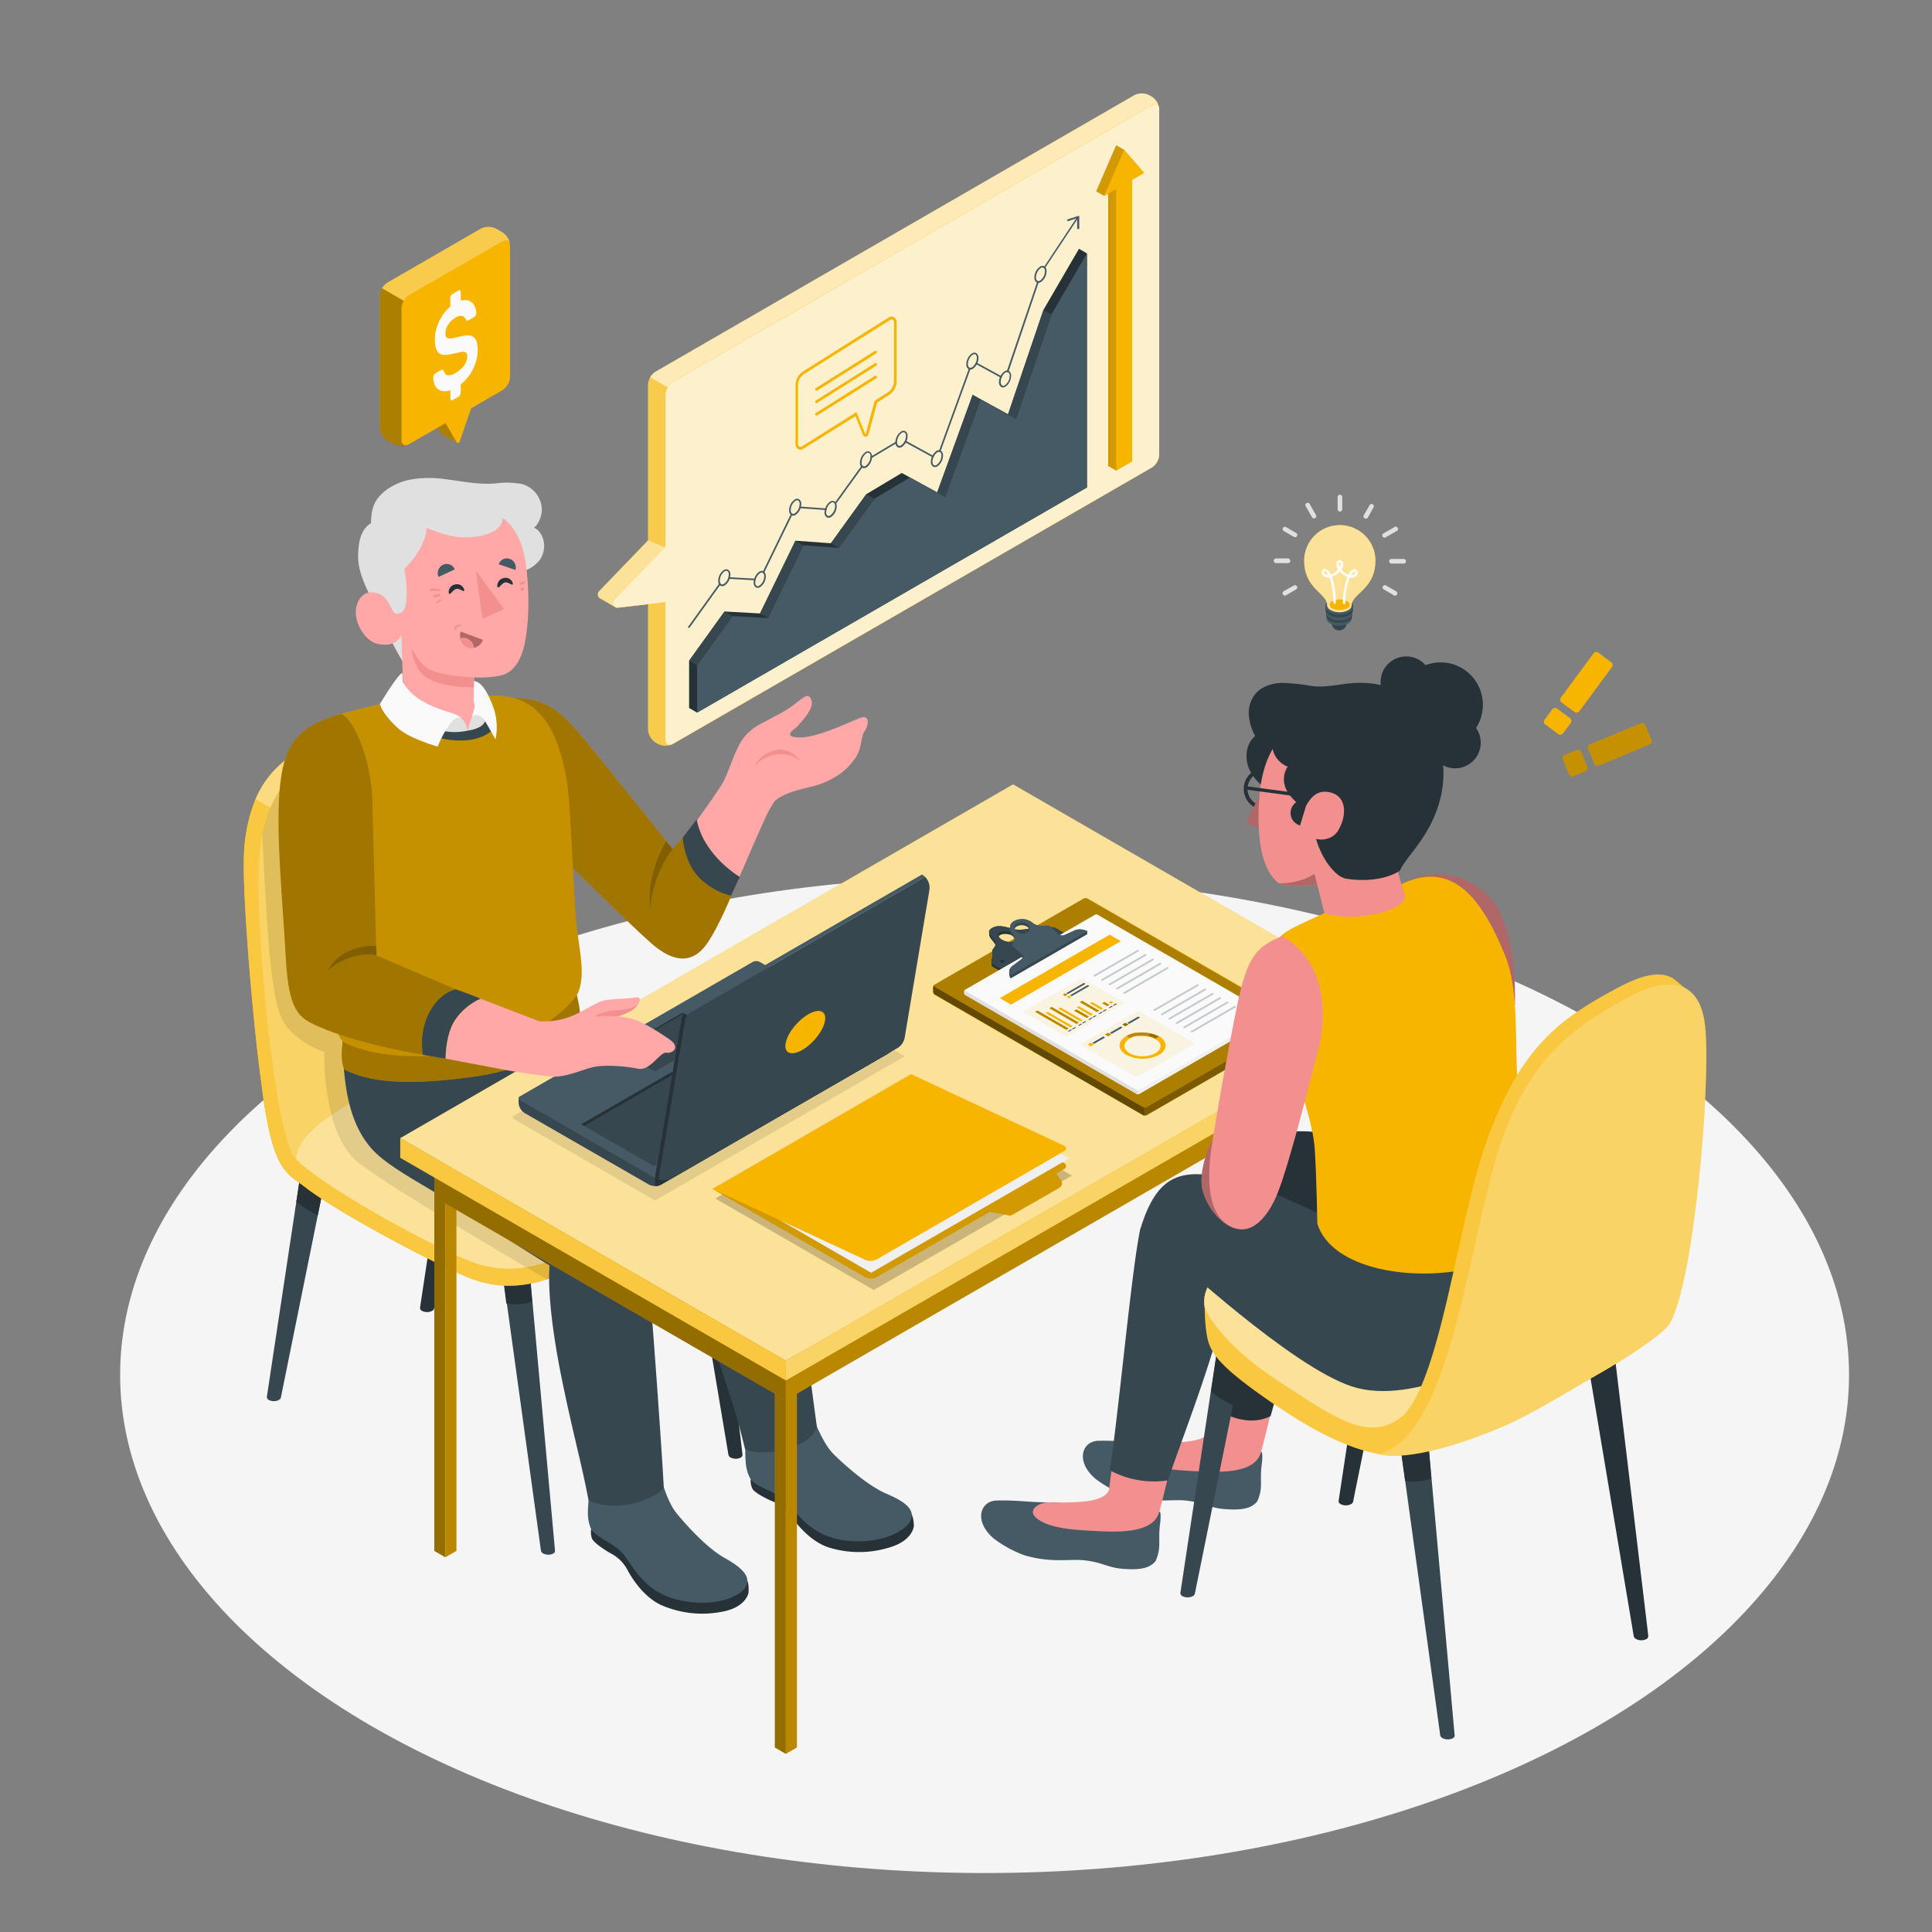 <svg xmlns="http://www.w3.org/2000/svg" viewBox="0 0 500 500"><rect x="0" y="0" width="500" height="500" fill="#808080" stroke="none"/><g id="freepik--Floor--inject-171"><ellipse id="freepik--floor--inject-171" cx="254.81" cy="355.81" rx="223.72" ry="128.93" style="fill:#f5f5f5"></ellipse></g><g id="freepik--character-1--inject-171"><g id="freepik--Character--inject-171"><g id="freepik--character--inject-171"><g id="freepik--Chair--inject-171"><path d="M192.17,376.51l-8.87-74.09-7.26-.37,12.48,74.45h0a1,1,0,0,0,.48.65,2.92,2.92,0,0,0,2.59.13.9.9,0,0,0,.57-.77Z" style="fill:#263238"></path><path d="M183.3,302.42l-7.26-.37,2.14,14.05a28.16,28.16,0,0,0,4.29-2,4.44,4.44,0,0,0,1.92-1.64Z" style="fill:#263238"></path><path d="M86.89,291.56H79.63L69.06,361.51h0a.86.86,0,0,0,.52.8,2.82,2.82,0,0,0,2.59,0,1,1,0,0,0,.52-.62h0Z" style="fill:#37474f"></path><path d="M79.63,291.56l-2.95,19.52a28.25,28.25,0,0,0,5.57,3.41l4.64-22.93Z" style="fill:#263238"></path><path d="M143.64,401.34,136.81,326l-7.25-.37L140,401.33h0a1,1,0,0,0,.49.65,2.83,2.83,0,0,0,2.58.13.87.87,0,0,0,.57-.77Z" style="fill:#37474f"></path><path d="M137.7,336.85,136.81,326l-7.25-.37,1.47,11.7A13.34,13.34,0,0,0,137.7,336.85Z" style="fill:#263238"></path><path d="M126.54,268.51h-7.27L108.7,338.46h0a.88.88,0,0,0,.53.8,2.88,2.88,0,0,0,2.59,0,1,1,0,0,0,.51-.62h0Z" style="fill:#263238"></path><g id="freepik--chair--inject-171"><path d="M66.12,206.84a41.34,41.34,0,0,0-2.9,12.75c-.83,9.78,2.34,45.92,4.33,60.07h0c2.87,23.65,6.4,23.69,11.53,27.65,8.81,6.81,34.17,20.16,42.54,23.46,15.17,6,27.58-3.24,36.83-7.81a214,214,0,0,0,24.5-14.51c2.31-1.68,3.51-3.38,3.48-5.17,0-.71,0-3.62,0-4.37,0-2.28-2-4.73-6.26-7.48-7.84-5.09-36.16-21.61-47.14-27.69a.12.12,0,0,0-.09-.09c-8.45-5.13-13.39-44.46-19.24-63-.12-.4-.25-.78-.38-1.15s-.2-.59-.3-.87c-.37-1-.75-1.93-1.15-2.77" style="fill:#F7B500"></path><path d="M186.43,298.91c0-2.28-2-4.73-6.26-7.48-7.84-5.09-36.16-21.61-47.14-27.69a.12.12,0,0,0-.09-.09c-8.45-5.13-13.39-44.46-19.24-63a34.43,34.43,0,0,0-1.22-3.41c0-.09-.07-.17-.11-.25l-.33-.76c-.06-.12-.11-.25-.17-.37h0a17.76,17.76,0,0,0-3.9-5.64,8.71,8.71,0,0,0-1.92-1.35l-3.44-1.93c-5.74-3.44-13.26.68-22.64,5.82-5.83,3.2-10.81,7-13.84,14.08h0a41.34,41.34,0,0,0-2.9,12.75c-.83,9.78,2.34,45.92,4.33,60.07h0c2.87,23.65,6.4,23.69,11.53,27.65,8.81,6.81,34.17,20.16,42.54,23.46,15.17,6,27.58-3.24,36.83-7.81a214,214,0,0,0,24.5-14.51c2.31-1.68,3.51-3.38,3.48-5.17C186.42,302.57,186.43,299.66,186.43,298.91Z" style="fill:#F7B500"></path><path d="M186.43,298.91c0-2.28-2-4.73-6.26-7.48-7.84-5.09-36.16-21.61-47.14-27.69a.12.12,0,0,0-.09-.09c-8.45-5.13-13.39-44.46-19.24-63a34.43,34.43,0,0,0-1.22-3.41c0-.09-.07-.17-.11-.25l-.33-.76c-.06-.12-.11-.25-.17-.37h0a17.76,17.76,0,0,0-3.9-5.64,8.71,8.71,0,0,0-1.92-1.35l-3.44-1.93c-5.74-3.44-13.26.68-22.64,5.82-5.83,3.2-10.81,7-13.84,14.08h0a41.34,41.34,0,0,0-2.9,12.75c-.83,9.78,2.34,45.92,4.33,60.07h0c2.87,23.65,6.4,23.69,11.53,27.65,8.81,6.81,34.17,20.16,42.54,23.46,15.17,6,27.58-3.24,36.83-7.81a214,214,0,0,0,24.5-14.51c2.31-1.68,3.51-3.38,3.48-5.17C186.42,302.57,186.43,299.66,186.43,298.91Z" style="fill:#fff;opacity:0.25"></path><path d="M158.44,318.57a215.32,215.32,0,0,0,24.5-14.52c5.26-3.82,4.78-7.73-2.76-12.62-10.48-6.79-53.18-31-53.18-31s-54,31.85-51.65,37.74,35.73,24.08,46.26,28.22C136.79,332.34,149.19,323.13,158.44,318.57Z" style="fill:#F7B500"></path><path d="M158.44,318.57a215.32,215.32,0,0,0,24.5-14.52c5.26-3.82,4.78-7.73-2.76-12.62-10.48-6.79-53.18-31-53.18-31s-54,31.85-51.65,37.74,35.73,24.08,46.26,28.22C136.79,332.34,149.19,323.13,158.44,318.57Z" style="fill:#fff;opacity:0.6"></path><path d="M106,188.87c-5.68-3-13.06,1.08-22.2,6.08C78,198.16,73,202,70,209.07l-3.86-2.23c3-7.08,8-10.88,13.84-14.08,9.38-5.14,16.9-9.26,22.64-5.82Z" style="fill:#F7B500"></path><path d="M106,188.87c-5.68-3-13.06,1.08-22.2,6.08C78,198.16,73,202,70,209.07l-3.86-2.23c3-7.08,8-10.88,13.84-14.08,9.38-5.14,16.9-9.26,22.64-5.82Z" style="fill:#fff;opacity:0.5"></path><path d="M113.7,200.65c-.12-.4-2.08-7.2-5.74-10.43a9.23,9.23,0,0,0-6.21-2.37c-5,0-10.92,3.28-17.91,7.1-.58.32-1.15.65-1.72,1l-.65.38c-.26.16-.52.32-.77.49s-.38.24-.57.37a32.57,32.57,0,0,0-3.52,2.67c-.18.16-.35.31-.52.48a23.07,23.07,0,0,0-2,2.07c-.11.14-.23.27-.34.4l-.39.49c-.13.17-.25.34-.39.51l-.37.52a24.7,24.7,0,0,0-1.39,2.23c-.06.1-.12.2-.17.3l-.33.63-.45.94a40.41,40.41,0,0,0-3.16,13.37c-1.36,16.06,4,73.62,9.53,78.19,0,0-.85-5.19,10.26-12.18,7.55-4.75,12.85-8.74,20.91-12.7,19.63-9.64,25.14-11.45,25.14-11.45C124.49,258.52,119.55,219.19,113.7,200.65Z" style="fill:#F7B500"></path><path d="M113.7,200.65c-.12-.4-2.08-7.2-5.74-10.43a9.23,9.23,0,0,0-6.21-2.37c-5,0-10.92,3.28-17.91,7.1-.58.32-1.15.65-1.72,1l-.65.38c-.26.16-.52.32-.77.49s-.38.24-.57.37a32.57,32.57,0,0,0-3.52,2.67c-.18.16-.35.31-.52.48a23.07,23.07,0,0,0-2,2.07c-.11.14-.23.27-.34.4l-.39.49c-.13.17-.25.34-.39.51l-.37.52a24.7,24.7,0,0,0-1.39,2.23c-.06.1-.12.2-.17.3l-.33.63-.45.94a40.41,40.41,0,0,0-3.16,13.37c-1.36,16.06,4,73.62,9.53,78.19,0,0-.85-5.19,10.26-12.18,7.55-4.75,12.85-8.74,20.91-12.7,19.63-9.64,25.14-11.45,25.14-11.45C124.49,258.52,119.55,219.19,113.7,200.65Z" style="fill:#fff;opacity:0.4"></path></g></g><path id="freepik--shadow--inject-171" d="M186.42,303.28c0,1.78-1.17,3.49-3.48,5.17A212.57,212.57,0,0,1,158.44,323c-4.81,2.38-10.47,6-16.93,8.1C126,322,99.26,306.1,92.68,300.83c-3.52-2.81-5.64-7.52-6.9-12.31a64.57,64.57,0,0,1-1.86-16.28,22,22,0,0,1-9.58-6.35c-3.88-4.28-4.91-18.19-6.46-49.82h0a34.55,34.55,0,0,1,2.38-7.64l.45-.94c.11-.21.22-.42.34-.63a3,3,0,0,1,.16-.3,23.38,23.38,0,0,1,1.39-2.23l.37-.52c.14-.18.25-.35.39-.51l.39-.49c.11-.13.22-.27.34-.39a24.62,24.62,0,0,1,2-2.08c.17-.17.35-.32.52-.48a32.57,32.57,0,0,1,3.52-2.67,5,5,0,0,1,.57-.37c.25-.17.5-.33.77-.48a7,7,0,0,1,.65-.39c.56-.33,1.14-.67,1.72-1,7-3.81,12.94-7.09,17.91-7.09a9.4,9.4,0,0,1,5.83,2,3.08,3.08,0,0,1,.37.33,15.44,15.44,0,0,1,3.17,4.19c.12.23.25.46.36.69a1.09,1.09,0,0,1,.08.15c.11.2.2.4.3.61l.11.23.06.14c.06.12.12.26.17.38.21.45.39.89.54,1.29l.12.28c.12.32.23.62.32.89l.09.25a2.41,2.41,0,0,1,.08.25,1.18,1.18,0,0,1,.07.2c0,.07,0,.13.07.2s.06.17.08.24,0,.12,0,.16l.09.27c5.85,18.55,10.79,57.89,19.24,63a.12.12,0,0,1,.09.09c11,6.08,39.3,22.6,47.14,27.68,4.25,2.76,6.25,5.21,6.26,7.5C186.43,299.66,186.41,302.57,186.42,303.28Z" style="opacity:0.1"></path><g id="freepik--character--inject-171"><path d="M222.83,185.72c-2.21.78-11.46,5.34-16.06,5.13-2-.08-2.43-.47-2.27-1,.21-.66,1.58-1.51,2-2,.66-.88,4.34-4.42,3.49-6.69s-2.19-.43-5.45,1.88c-1.92,1.36-4.07,2.32-6.11,3.49-1.11.64-5.09,2-7.34,6.67s-2.88,7.73-4.58,10.25c-2.83,4.46-7.28,10.39-12.41,17.52,0,0-17.92-22.6-21.33-26.82s-10.18-10.91-16.82-12.49L145,214.3s9.74,13.62,20,25c8.25,9.2,13.64,10.06,18.86,2.27a26.26,26.26,0,0,0,1.46-2.34c5.15-9.16,7.28-15.65,12.53-27.07a26.84,26.84,0,0,1,2.65-4.83c3.15-2.84,9.09-3.34,12.07-4.52,4.4-1.75,6.7-3.68,8.74-6.57,1.92-2.71,1.31-5.39,2.45-7S225.05,184.94,222.83,185.72Z" style="fill:#ffa8a7"></path><path d="M132.94,180.66c9,0,12.78,4.11,18.32,10.73,3.44,4.11,22.84,28.37,22.84,28.37l4.59-5.35s-.25,7.21,2.77,11.16,8.3,5,8.3,5-3.49,8.9-6.83,13.68-8.09,5.4-14.36-.11S142.47,219,142.47,219Z" style="fill:#F7B500"></path><path d="M132.94,180.66c9,0,12.78,4.11,18.32,10.73,3.44,4.11,22.84,28.37,22.84,28.37l4.59-5.35s-.25,7.21,2.77,11.16,8.3,5,8.3,5-3.49,8.9-6.83,13.68-8.09,5.4-14.36-.11S142.47,219,142.47,219Z" style="opacity:0.35"></path><path d="M174.1,219.76c-4.22,5.08-5.88,12.82-5.7,15.62,0,0-1.79-7.6,4-17.72Z" style="opacity:0.2"></path><path d="M180.3,212.06l-3.62,4.7s.4,6.48,4.26,10.35a17.39,17.39,0,0,0,8.27,4.69l2.24-4.86S182.06,221.46,180.3,212.06Z" style="fill:#37474f"></path><path d="M207.18,197c-4-3.34-9.44-1.61-11.85,1.24a7.75,7.75,0,0,1,6.21-4.21c2.12-.24,4.42,1.23,5.64,3Z" style="fill:#f28f8f"></path><path d="M153,395.74a4.81,4.81,0,0,0,.2,2.43c.46,1.11,3.56,3.16,5.16,4a10.21,10.21,0,0,1,4.21,4.49c1.9,3.35,4.78,6.94,8.42,8.67a26.41,26.41,0,0,0,15.58,1.84c6.55-1.09,7.13-4.93,7.13-4.93s.4-3.61-1.22-4.21S153,395.74,153,395.74Z" style="fill:#263238"></path><path d="M152.15,391.27a10.49,10.49,0,0,0,.83,4.47c1.88,2.69,6.42,3.63,9,7.31s5.62,9.33,14.14,11.14,15.06-.81,16.67-3.22.21-4.72-5.23-7.76C181.77,400,175,391.51,175,391.5c-2.24-2.9-3.18-6.72-4.42-10.13-.12-.33-.31-.71-.66-.73s-.62.51-.85.87a2.75,2.75,0,0,1-1.64,1,20,20,0,0,1-2.26.64,20.92,20.92,0,0,1-4.66.51,1.92,1.92,0,0,0-1.47.38,1.71,1.71,0,0,0-.29,1.3,12.45,12.45,0,0,0,.22,1.72,1.84,1.84,0,0,1,0,.84,1,1,0,0,1-1,.65,2.26,2.26,0,0,1-1.17-.38,5.19,5.19,0,0,1-2.77-3.52s-.05-.87-.14-1.66a2.15,2.15,0,0,0-1.06,1.23c-.16.65-.11,1.36-.21,2A33.61,33.61,0,0,0,152.15,391.27Z" style="fill:#455a64"></path><path d="M194.27,382.9a4.93,4.93,0,0,0,.46,2.4c.58,1.05,3.89,2.75,5.56,3.39s3,1.73,4.67,4c2.25,3.12,5.5,6.39,9.3,7.72a26.44,26.44,0,0,0,15.7.14c6.39-1.79,6.55-5.67,6.55-5.67s0-3.64-1.67-4.05S194.27,382.9,194.27,382.9Z" style="fill:#263238"></path><path d="M193,378.54a10.37,10.37,0,0,0,1.3,4.36c2.17,2.47,6.77,2.91,9.73,6.29s6.59,8.67,15.26,9.56,14.88-2.43,16.23-5-.31-4.72-6.05-7.15c-6.08-2.58-13.75-10.28-13.76-10.29-2.53-2.65-3.88-6.34-5.48-9.59-.15-.32-.39-.68-.74-.66s-.56.57-.74.95a2.76,2.76,0,0,1-1.53,1.19,21.58,21.58,0,0,1-2.18.88,20.49,20.49,0,0,1-4.58,1,1.92,1.92,0,0,0-1.41.53,1.74,1.74,0,0,0-.16,1.33,14.34,14.34,0,0,0,.41,1.69,1.7,1.7,0,0,1,.12.83,1.05,1.05,0,0,1-.9.75,2.32,2.32,0,0,1-1.21-.25,5.1,5.1,0,0,1-3-3.23,14.63,14.63,0,0,0-.43-1.61,2.15,2.15,0,0,0-.92,1.34c-.09.67,0,1.36,0,2A33.91,33.91,0,0,0,193,378.54Z" style="fill:#455a64"></path><path d="M88.73,262.64l20-2.17,40.67,2.19s24.42,15.63,42.15,28.09c5.15,3.63,10.61,7.59,11.52,15.19,1.28,10.77,8.35,63.46,8.35,63.46-2.5,6.43-15.44,7.5-18.6,5.63-1.82-7.39-2.3-8.88-5.57-19-2.39-7.4-4.09-13.82-6.07-19.87a90.61,90.61,0,0,1-3.59-20.53l-25.86-16.21c5.7,5.8,7.56,7.68,10.55,10.69,2.62,2.65,4.35,6,5.12,14.55,1.53,17,4.19,55.21,4.38,60.4-2.14,3-12.6,6.67-19.46,3.22-1.86-9.78-4-17.16-6.77-30.66-3.07-14.89-3.73-24.75-3.33-30.12,0,0-12.58-7.75-26.92-17.18-6.1-4-14.75-8.26-19-12.9C89.17,289.45,88.45,277.19,88.73,262.64Z" style="fill:#37474f"></path><path d="M151.77,299.41l-14.6-16.58s7.8-2.62,11.87-12.74c0,0-.91,9.59-6.65,13.8l6.83,9.27,28.41,22.46Z" style="fill:#263238"></path><g id="freepik--Top--inject-171"><path d="M88.7,269.52s-.86,5.07.48,7.3c6.06,3.1,15.5,4.36,33.44,1.83,22-3.09,26.61-13.77,27.2-14.84s.08-3.67-.54-6.31Z" style="fill:#F7B500"></path><g style="opacity:0.35"><path d="M88.7,269.52s-.86,5.07.48,7.3c6.06,3.1,15.5,4.36,33.44,1.83,22-3.09,26.61-13.77,27.2-14.84s.08-3.67-.54-6.31Z"></path></g><path d="M146.65,201.92c-2.68-15.89-8.9-21.41-17.58-21.86l-19.51-.59c-4.12,1.24-17.25,3.87-22.85,5.77s-5,15.58-3.33,23.94,2.22,15,2.33,28.81c.26,13.41-.45,28.11,3,31.53,12.38,7.24,48.47,4.64,60.58-12,2.82-5.21.09-13.22-.4-21.47C148,221.28,147.53,207.19,146.65,201.92Z" style="fill:#F7B500"></path><path d="M146.65,201.92c-2.68-15.89-8.9-21.41-17.58-21.86l-19.51-.59c-4.12,1.24-17.25,3.87-22.85,5.77s-5,15.58-3.33,23.94,2.22,15,2.33,28.81c.26,13.41-.45,28.11,3,31.53,12.38,7.24,48.47,4.64,60.58-12,2.82-5.21.09-13.22-.4-21.47C148,221.28,147.53,207.19,146.65,201.92Z" style="opacity:0.2"></path><path d="M101.68,181.41c2.75-.79,6.5-1.53,7.88-1.94l13,.4h0c3.79,2.09,8.93,7.21,3.1,10.34s-15.68.71-19.65-3A15.25,15.25,0,0,1,101.68,181.41Z" style="fill:#37474f"></path><path d="M140.23,131.94a7,7,0,0,0-5.08-6.65,20.73,20.73,0,0,0-6.9-.18c-4.3.38-8.59-.55-12.87-1.08a28.76,28.76,0,0,0-8.64,0,15.94,15.94,0,0,0-7,2.94c-2.79,2.3-3.66,4.34-3.73,8.44-2.65,1.6-3.25,4.77-3.33,8.33-.09,4.41,2.17,8.45,4,12.34,0,0,4.57,9.88,5.64,11.81,1.25,2.25,2.35,4.14,2.35,4.14l-.75-8.32c3-.38,5.48.46,8.32-.71a54.51,54.51,0,0,0,7.7-4,76.75,76.75,0,0,0,7.41-5.24c1.18-.94,2.33-1.93,3.49-2.9a19.41,19.41,0,0,1,2.42-2.22,12.62,12.62,0,0,1,2.2-.83,8.46,8.46,0,0,0,4.36-3.08,6.6,6.6,0,0,0,1-3.83c-.12-1.74-1.06-3.74-2.69-4.36C139.13,136.18,140.29,133.55,140.23,131.94Z" style="fill:#e0e0e0"></path><path d="M110.37,136.65c.09,2.6-2.23,7.29-5.8,10.63a26,26,0,0,1,.53,8.77,4.69,4.69,0,0,1-.6,1.79,2.13,2.13,0,0,1-1.5,1c-.85.1-1.22-.41-1.5-1.06a20.67,20.67,0,0,0-1.38-2.42,4.72,4.72,0,0,0-.79-.92c-1.33-1.15-5.2-2.46-6.82,1.66-1.68,4.28,1.9,9.72,5,10.47,5.36,1.28,6.38-2.37,6.38-2.37l.54,17.53c1.65,4.39,10,8.4,16.63,7.31s4.34-5,1.55-7.64l.12-6.1a25.64,25.64,0,0,0,7-.52c2.73-.63,4.9-3.29,5.89-7.52,1.88-8.06,1.1-19.38-.1-24.35s-4-8.11-5.49-8.79c.09,1.07-.7,3.69-6,4.63C118.43,139.77,114.5,138.18,110.37,136.65Z" style="fill:#ffa8a7"></path><path d="M111.25,152.68a.29.29,0,0,1,0-.13s.07-.06.1-.1.29-.09.39-.1l.32,0h.63a6.93,6.93,0,0,1,1.21.19c.19.05.14.47,0,.43a4.27,4.27,0,0,0-1.28-.11c-.21,0-.42,0-.63.05l-.32,0c-.11,0-.25.08-.35,0A.26.26,0,0,1,111.25,152.68Z" style="fill:#f28f8f"></path><path d="M113,153.83a1.54,1.54,0,0,1,.52-.06l.19,0a1.19,1.19,0,0,1,.23.16c.08.05.08.28,0,.31l-.47.14c-.13,0-.27.05-.4.09l-.11,0s-.1,0,0,0a.72.72,0,0,0-.22.1l-.15.08a.42.42,0,0,1-.29,0,.23.23,0,0,1-.16-.21C112,154.13,112.64,153.9,113,153.83Z" style="fill:#f28f8f"></path><path d="M112.94,155.89a2.44,2.44,0,0,1,1.13-.76.11.11,0,0,1,.12,0,.2.2,0,0,1,0,.13c0,.09,0,.24-.12.28a1.66,1.66,0,0,0-.27.13l-.14.07-.06,0h0l0,0a2.11,2.11,0,0,0-.23.19l-.23.21a.14.14,0,0,1-.23,0A.32.32,0,0,1,112.94,155.89Z" style="fill:#f28f8f"></path><path d="M134.48,151l.13-.1.17-.09.33-.17a2.2,2.2,0,0,1,.56-.2c.14,0,.23.08.24.21a.41.41,0,0,1-.2.38,2.11,2.11,0,0,1-.64.22l-.31.05h-.25c-.07,0-.1-.08-.11-.13S134.41,151,134.48,151Z" style="fill:#f28f8f"></path><path d="M134.68,152.58a.28.28,0,0,0,0,.13.14.14,0,0,0,.13.06H135l.12,0,0,0-.07,0,.13.05.07,0h0a.29.29,0,0,0,.36-.15.49.49,0,0,0,.08-.21.27.27,0,0,0-.06-.21.45.45,0,0,0-.22-.16.65.65,0,0,0-.24,0,.87.87,0,0,0-.42.14.37.37,0,0,0-.12.13A.47.47,0,0,0,134.68,152.58Z" style="fill:#f28f8f"></path><path d="M117.58,162.73a1.67,1.67,0,0,1,1-1.09,1.14,1.14,0,0,1,.68.05c.08,0,.17.05.17.13s-.1.14-.19.16a1.48,1.48,0,0,0-.84.27,1.69,1.69,0,0,0-.23.36c-.07.11-.33.51-.5.39A.24.24,0,0,1,117.58,162.73Z" style="fill:#f28f8f"></path><path d="M122.73,175.33c-4.91-.27-8.91-.8-11.71-2.15-2.06-1-3.93-4.25-4.5-5.41,0,0,.3,4.54,3.1,7,4,3.43,13.06,3.09,13.06,3.09Z" style="fill:#f28f8f"></path><path d="M120.13,152.6c.19,1-1.06-.38-2-.2s-1.76,2-2,1a2,2,0,0,1,1.71-2.15A1.91,1.91,0,0,1,120.13,152.6Z" style="fill:#263238"></path><path d="M132.7,150.94c.19,1-1.06-.39-2-.2s-1.76,2-2,1a2.05,2.05,0,0,1,1.71-2.15A1.9,1.9,0,0,1,132.7,150.94Z" style="fill:#263238"></path><path d="M117.7,147.37l-4.22,1.94a2.45,2.45,0,0,1,1.18-3.16A2.26,2.26,0,0,1,117.7,147.37Z" style="fill:#455a64"></path><path d="M119.24,163.46l5.74,2.12a3,3,0,0,1-3.88,1.92A3.22,3.22,0,0,1,119.24,163.46Z" style="fill:#b16668"></path><path d="M133.38,147.51l-4.3-1.49a2.2,2.2,0,0,1,2.83-1.38A2.31,2.31,0,0,1,133.38,147.51Z" style="fill:#455a64"></path><polygon points="124.86 160.16 130.46 157.65 123.17 147.68 124.86 160.16" style="fill:#f28f8f"></polygon></g><path d="M122.64,167.62a2.7,2.7,0,0,0-2.8-2.57,2.63,2.63,0,0,0-.69.13,3.13,3.13,0,0,0,1.95,2.32A2.92,2.92,0,0,0,122.64,167.62Z" style="fill:#f28f8f"></path><path d="M121.06,189.07c-.75-2.58-1.64-4-4.87-4.46-3.93-.59-9.71-4.39-11.91-7.66l.15,4.81s.77,3.63,7.13,6.43A15.27,15.27,0,0,0,121.06,189.07Z" style="fill:#e0e0e0"></path><path d="M121.06,189.07c.79-3.79,1.47-3.83,2.18-5s-.63-2.62-.63-2.62l.06-3.17s2.41,2.32,2.54,4.11S127.83,188.06,121.06,189.07Z" style="fill:#e0e0e0"></path><path d="M119.26,185.78c-2.56-1.08-6,7.43-6,7.43s-7.19-2-10.25-4.75c-4.39-4-4.67-6.28-4.67-6.28s4.6-7.72,5.79-8l.08,2.29a13.64,13.64,0,0,0,5.6,5.24C114.07,184.14,118.22,184.48,119.26,185.78Z" style="fill:#fafafa"></path><path d="M122.13,185.67c.63-.93,2.1-.9,3.2.67.66.95,2.9,5,2.9,5a15.3,15.3,0,0,0-.56-8.3c-1.58-4.35-3.29-6.66-5-6.76l-.1,5.16a3.4,3.4,0,0,1,.09,2.26A17.2,17.2,0,0,0,122.13,185.67Z" style="fill:#fafafa"></path><g id="freepik--Arm--inject-171"><path d="M88.19,184.77c3.11.62,8.46,12.41,8.24,24.49l1,38,21.71,9.27c-3.94,2.29-7,10.8-7.25,16.8-3-.33-19.24-3.09-29.7-7.77-4.85-2.17-7.46-3.85-8.21-17.48-.84-15.08-2.54-31.69-1.65-43.14C73.3,192.94,76.56,188.05,88.19,184.77Z" style="fill:#F7B500"></path><path d="M88.19,184.77c3.11.62,8.46,12.41,8.24,24.49l1,38,21.71,9.27c-3.94,2.29-7,10.8-7.25,16.8-3-.33-19.24-3.09-29.7-7.77-4.85-2.17-7.46-3.85-8.21-17.48-.84-15.08-2.54-31.69-1.65-43.14C73.3,192.94,76.56,188.05,88.19,184.77Z" style="opacity:0.35"></path><path d="M97.47,247.21c-4.58-.88-9.74,1.23-12.66,4a11.5,11.5,0,0,1,6.33-5.4c4.58-1.61,6.27-.88,6.27-.88Z" style="opacity:0.2"></path><path d="M118,256.06s3.64,1.22,6.35,2.42a15.77,15.77,0,0,0-6.35,5.17c-2.78,3.82-2.69,10.32-2.69,10.32l-5.86-1a17.83,17.83,0,0,1,1.69-11C114,256.62,118,256.06,118,256.06Z" style="fill:#37474f"></path></g></g></g><polygon points="203.38 357.26 203.38 453.9 200.53 452.25 200.53 355.61 203.38 357.26" style="fill:#F7B500"></polygon><polygon points="203.38 357.26 203.38 453.9 200.53 452.25 200.53 355.61 203.38 357.26" style="opacity:0.4"></polygon><polygon points="203.38 357.26 203.38 453.9 206.24 452.25 206.24 355.61 203.38 357.26" style="fill:#F7B500"></polygon><polygon points="203.38 357.26 203.38 453.9 206.24 452.25 206.24 355.61 203.38 357.26" style="opacity:0.25"></polygon><polygon points="115.26 306.38 115.26 403.02 112.4 401.37 112.4 304.73 115.26 306.38" style="fill:#F7B500"></polygon><polygon points="115.26 306.38 115.26 403.02 112.4 401.37 112.4 304.73 115.26 306.38" style="opacity:0.4"></polygon><polygon points="115.26 306.38 115.26 403.02 118.12 401.37 118.12 304.73 115.26 306.38" style="fill:#F7B500"></polygon><polygon points="115.26 306.38 115.26 403.02 118.12 401.37 118.12 304.73 115.26 306.38" style="opacity:0.25"></polygon><polygon points="350.3 272.44 350.3 369.08 347.44 367.43 347.44 270.79 350.3 272.44" style="fill:#F7B500"></polygon><polygon points="350.3 272.44 350.3 369.08 353.15 367.43 353.15 270.79 350.3 272.44" style="fill:#F7B500"></polygon><polygon points="203.38 342 203.38 362.34 112.41 309.82 112.4 289.47 203.38 342" style="fill:#F7B500"></polygon><polygon points="203.38 342 203.38 362.34 112.41 309.82 112.4 289.47 203.38 342" style="opacity:0.4"></polygon><polygon points="203.38 362.34 353.15 275.87 353.16 265.7 203.38 352.17 203.38 362.34" style="fill:#F7B500"></polygon><polygon points="203.38 362.34 353.15 275.87 353.16 265.7 203.38 352.17 203.38 362.34" style="opacity:0.25"></polygon><g id="freepik--Desk--inject-171"><polygon points="203.38 352.17 103.59 294.56 262.18 203 361.96 260.61 203.38 352.17" style="fill:#F7B500"></polygon><polygon points="203.38 352.17 103.59 294.56 262.18 203 361.96 260.61 203.38 352.17" style="fill:#fff;opacity:0.6"></polygon><polygon points="103.59 294.56 103.59 299.64 203.38 357.26 203.38 352.17 103.59 294.56" style="fill:#F7B500"></polygon><polygon points="103.59 294.56 103.59 299.64 203.38 357.26 203.38 352.17 103.59 294.56" style="fill:#fff;opacity:0.25"></polygon><polygon points="203.38 357.26 361.96 265.7 361.96 260.61 203.38 352.17 203.38 357.26" style="fill:#F7B500"></polygon><polygon points="203.38 357.26 361.96 265.7 361.96 260.61 203.38 352.17 203.38 357.26" style="fill:#fff;opacity:0.4"></polygon></g><g id="freepik--Clipboard--inject-171"><g id="freepik--List--inject-171"><path d="M241.4,255.66v1a1,1,0,0,0,.48.83L295.8,288.6a1.08,1.08,0,0,0,1,0l38.63-22.31a1.06,1.06,0,0,0,.48-.83v-1a1.08,1.08,0,0,0-.48-.83l-53.93-31.13a1.08,1.08,0,0,0-1,0l-38.62,22.3A1.05,1.05,0,0,0,241.4,255.66Z" style="fill:#F7B500"></path><path d="M335.45,263.71c.2.15.18.37-.06.51l-38.63,22.3a1.06,1.06,0,0,1-.48.11v2.08a1.09,1.09,0,0,0,.48-.11l38.63-22.31a1,1,0,0,0,.47-.83v-1A1.07,1.07,0,0,0,335.45,263.71Z" style="opacity:0.5"></path><path d="M241.8,254.89h0s0,0,0,0h0l-.06.07h0a1.08,1.08,0,0,0-.24.52.37.37,0,0,0,0,.11v1a1,1,0,0,0,.48.83L295.8,288.6a1.06,1.06,0,0,0,.48.11v-2.08a1.06,1.06,0,0,1-.48-.11l-53.92-31.13a.43.43,0,0,1-.19-.19.27.27,0,0,1,.06-.27Z" style="opacity:0.6"></path><g style="opacity:0.3"><path d="M241.43,255.42a1.68,1.68,0,0,0,0,.18.07.07,0,0,0,0,0A.59.59,0,0,1,241.43,255.42Z"></path><path d="M335.39,264.22l-38.63,22.3a1.1,1.1,0,0,1-1,0l-53.92-31.13a.36.36,0,0,1-.18-.19.25.25,0,0,1,.05-.27l0,0a0,0,0,0,1,0,0l.08-.06,38.62-22.3a1.08,1.08,0,0,1,1,0l53.93,31.13.06,0h0C335.65,263.87,335.62,264.08,335.39,264.22Z"></path><path d="M241.69,255l0,0h0Z" style="opacity:0.15"></path></g><path d="M256,241.87c0,.87,1.21,1.78,1.54,2.55a1.67,1.67,0,0,1,.08.2c-.17.55-.68.93-.79,1.29a1.22,1.22,0,0,0,0,.26c0,.13,0,.64,0,.73s0,.31.07.51a3.5,3.5,0,0,1-.12.53,3.14,3.14,0,0,0-.18.92v.71a.65.65,0,0,0,.37.66l2.16,1.25,16.19-9.35v-.72l-2.17-1.25A1.88,1.88,0,0,0,272,240h-.14c-.36,0-.84,0-1.48.1a13.27,13.27,0,0,1-2.44.06l-.62,0a3.46,3.46,0,0,0-.45,0,10.6,10.6,0,0,1-3.77.42h-.06c-1.33-.19-2.9-.89-4.4-.89h-.15a3.43,3.43,0,0,0-1.71.46c-.58.33-.8.69-.8,1Zm2.46.5a.9.9,0,0,1,.39-.38,1.61,1.61,0,0,1,.4-.17,4.11,4.11,0,0,1,3,.45,2,2,0,0,1,.87.85.93.93,0,0,1-.39.37,3.19,3.19,0,0,1-2.2.17,4.06,4.06,0,0,1-1.17-.45A2,2,0,0,1,258.46,242.37Z" style="fill:#263238"></path><path d="M272,240h-.14c-.36,0-.84,0-1.48.1a13.27,13.27,0,0,1-2.44.06l-.62,0a3.46,3.46,0,0,0-.45,0,10.6,10.6,0,0,1-3.77.42h-.06c-1.33-.19-2.9-.89-4.4-.89h-.15a3.43,3.43,0,0,0-1.71.46c-2,1.14.27,2.52.74,3.61s-.55,1.67-.71,2.21.28.84-.09,2-.09,1.41.19,1.57l2.16,1.25,16.19-9.35-2.17-1.25A1.88,1.88,0,0,0,272,240Zm-12.13,9.1A1,1,0,0,1,259,249c-.28-.17-.34-.4-.13-.52a1,1,0,0,1,.89.08C260,248.7,260.1,248.93,259.89,249.05Zm2.8-5.56a3.19,3.19,0,0,1-2.2.17,4.06,4.06,0,0,1-1.17-.45c-1.06-.61-1.27-1.48-.47-1.94a1.61,1.61,0,0,1,.4-.17,4.16,4.16,0,0,1,3,.45C263.27,242.16,263.49,243,262.69,243.49Zm9.69-1.65a1,1,0,0,1-.89-.07c-.28-.17-.34-.4-.13-.52a1,1,0,0,1,.89.08C272.53,241.49,272.59,241.72,272.38,241.84Z" style="fill:#37474f"></path><path d="M294.78,283.13l33.61-19.41a.62.62,0,0,0,.29-.49v-.38a.64.64,0,0,0-.29-.5L284,236.71a.66.66,0,0,0-.58,0L249.8,256.12a.63.63,0,0,0-.29.5V257a.63.63,0,0,0,.29.5l44.41,25.64A.64.64,0,0,0,294.78,283.13Z" style="fill:#fafafa"></path><path d="M328.46,262.41c.09.08.07.2-.06.27l-33.62,19.41a.54.54,0,0,1-.29.07v1a.54.54,0,0,0,.29-.07l33.61-19.41a.62.62,0,0,0,.29-.49v-.38A.59.59,0,0,0,328.46,262.41Z" style="fill:#f0f0f0"></path><path d="M249.74,256.16a.6.6,0,0,0-.08.08l0,.05a.46.46,0,0,0-.09.15.43.43,0,0,0,0,.11.17.17,0,0,0,0,.07V257a.63.63,0,0,0,.29.5l44.41,25.64a.53.53,0,0,0,.28.07v-1a.53.53,0,0,1-.28-.07L249.8,256.45C249.66,256.37,249.64,256.25,249.74,256.16Z" style="fill:#e0e0e0"></path><path d="M261.19,251.47v.73a1.63,1.63,0,0,0,.38,1l19.8-11.42V241a4.25,4.25,0,0,0-1.93-.49h0a3.28,3.28,0,0,0-1.32.27c-1.43.66-1.86.86-2.73,1.23a1.44,1.44,0,0,1-1.35-.19l0,0-.6-.54-1.6-1.49a1,1,0,0,0-.76-.24h0a3.08,3.08,0,0,0-.38,0,5.34,5.34,0,0,1-1.64,0,3.6,3.6,0,0,1-1.79-.69,4.16,4.16,0,0,0-2.75-1h-.08a4,4,0,0,0-1.83.43,2,2,0,0,0-1.2,2.14,1.92,1.92,0,0,0,.69,1.85,1.44,1.44,0,0,1,.44.84,1.89,1.89,0,0,1-.39.92.77.77,0,0,0-.21.48v.72a.45.45,0,0,0,.18.36l1.85,1.7.6.55.06.07a1.73,1.73,0,0,1-.14.19L262,250A2,2,0,0,0,261.19,251.47Zm5.29-10.86a1.42,1.42,0,0,1-.7.74,2.81,2.81,0,0,1-2.08.12,2.49,2.49,0,0,1-.79-.46,1.48,1.48,0,0,1-.38-.55,1.42,1.42,0,0,1,.7-.74l.27-.12a2.71,2.71,0,0,1,2.6.45A1.59,1.59,0,0,1,266.48,240.61Z" style="fill:#37474f"></path><path d="M279.44,240.55h0a3.28,3.28,0,0,0-1.32.27c-1.43.66-1.86.86-2.73,1.23a1.44,1.44,0,0,1-1.35-.19l0,0-.6-.54-1.6-1.49a1,1,0,0,0-.76-.24h0a3.08,3.08,0,0,0-.38,0,5.34,5.34,0,0,1-1.64,0,3.6,3.6,0,0,1-1.79-.69,4.16,4.16,0,0,0-2.75-1h-.08a4,4,0,0,0-1.83.43,1.89,1.89,0,0,0-.51,3.27,2,2,0,0,1,.05,2.48c-.46.55,0,.84,0,.84l1.85,1.71.6.54c.44.41-.08,1-.08,1L262,250c-1,.93-1,1.69-.44,2.43L281.37,241A4.25,4.25,0,0,0,279.44,240.55Zm-13.34-1.21a1.17,1.17,0,0,1-.32,2,2.81,2.81,0,0,1-2.08.12,2.49,2.49,0,0,1-.79-.46,1.17,1.17,0,0,1,.32-2l.27-.12A2.74,2.74,0,0,1,266.1,239.34Z" style="fill:#455a64"></path></g><path d="M265.09,262.06l10.51,6.07a.81.81,0,0,0,.68,0l14.5-8.38c.19-.11.19-.28,0-.39l-10.5-6.07a.76.76,0,0,0-.69,0l-14.5,8.37A.21.21,0,0,0,265.09,262.06Z" style="fill:#F7B500;opacity:0.1"></path><polygon points="275.94 266.48 267.94 261.86 268.5 261.55 276.49 266.16 275.94 266.48" style="fill:#F7B500"></polygon><polygon points="276.37 266.87 277.17 266.41 277.41 266.55 276.61 267.01 276.37 266.87" style="fill:#455a64"></polygon><polygon points="276.99 265.87 270.59 262.18 271.14 261.86 277.54 265.56 276.99 265.87" style="fill:#F7B500"></polygon><polygon points="277.42 266.26 278.22 265.8 278.46 265.94 277.66 266.41 277.42 266.26" style="fill:#455a64"></polygon><polygon points="278.59 264.95 271.64 260.94 272.19 260.62 279.14 264.63 278.59 264.95" style="fill:#F7B500"></polygon><polygon points="279.02 265.34 279.82 264.88 280.06 265.02 279.26 265.48 279.02 265.34" style="fill:#455a64"></polygon><polygon points="279.63 264.34 273.89 261.03 274.44 260.71 280.19 264.03 279.63 264.34" style="fill:#F7B500"></polygon><polygon points="280.06 264.73 280.86 264.27 281.11 264.41 280.31 264.88 280.06 264.73" style="fill:#455a64"></polygon><polygon points="281.24 263.42 278.03 261.57 278.58 261.25 281.79 263.1 281.24 263.42" style="fill:#F7B500"></polygon><polygon points="281.66 263.81 282.46 263.35 282.7 263.49 281.91 263.95 281.66 263.81" style="fill:#455a64"></polygon><polygon points="282.28 262.82 278.64 260.72 279.2 260.4 282.83 262.5 282.28 262.82" style="fill:#F7B500"></polygon><polygon points="282.71 263.21 283.51 262.75 283.75 262.89 282.95 263.35 282.71 263.21" style="fill:#455a64"></polygon><polygon points="283.88 261.89 279.5 259.36 280.05 259.04 284.43 261.57 283.88 261.89" style="fill:#F7B500"></polygon><polygon points="284.32 262.28 285.12 261.82 285.36 261.96 284.56 262.42 284.32 262.28" style="fill:#455a64"></polygon><polygon points="284.93 261.29 282.08 259.64 282.63 259.32 285.48 260.97 284.93 261.29" style="fill:#F7B500"></polygon><polygon points="285.37 261.68 286.17 261.21 286.41 261.36 285.61 261.82 285.37 261.68" style="fill:#455a64"></polygon><polygon points="286.53 260.36 285.28 259.64 285.83 259.33 287.08 260.05 286.53 260.36" style="fill:#F7B500"></polygon><polygon points="275.94 266.48 267.94 261.86 268.5 261.55 276.49 266.16 275.94 266.48" style="fill:#F7B500"></polygon><polygon points="278.59 264.95 271.64 260.94 272.19 260.62 279.14 264.63 278.59 264.95" style="fill:#F7B500"></polygon><polygon points="281.24 263.42 278.03 261.57 278.58 261.25 281.79 263.1 281.24 263.42" style="fill:#F7B500"></polygon><polygon points="283.88 261.89 279.5 259.36 280.05 259.04 284.43 261.57 283.88 261.89" style="fill:#F7B500"></polygon><polygon points="286.53 260.36 285.28 259.64 285.83 259.33 287.08 260.05 286.53 260.36" style="fill:#F7B500"></polygon><polygon points="286.96 260.75 287.76 260.29 288.01 260.43 287.21 260.89 286.96 260.75" style="fill:#455a64"></polygon><polygon points="287.58 259.76 286.96 259.4 287.51 259.08 288.13 259.44 287.58 259.76" style="fill:#F7B500"></polygon><polygon points="288.01 260.15 288.81 259.68 289.06 259.83 288.26 260.29 288.01 260.15" style="fill:#455a64"></polygon><polygon points="275.66 257.08 275.06 257.43 275.66 257.78 276.26 257.43 275.66 257.08" style="fill:#F7B500"></polygon><polygon points="275.66 257.08 275.06 257.43 275.66 257.78 276.26 257.43 275.66 257.08" style="opacity:0.25"></polygon><path d="M280.38,254.45l-4.28,2.48c-.09.05-.09.13,0,.18l.11.07a.36.36,0,0,0,.32,0l4.28-2.48c.09,0,.09-.13,0-.18l-.12-.07A.34.34,0,0,0,280.38,254.45Z" style="fill:#455a64"></path><polygon points="276.66 257.66 276.06 258.01 276.66 258.35 277.26 258.01 276.66 257.66" style="fill:#F7B500"></polygon><path d="M281.38,255l-4.29,2.47a.1.1,0,0,0,0,.19l.11.06a.36.36,0,0,0,.32,0l4.28-2.47c.09-.05.09-.13,0-.18l-.12-.07A.34.34,0,0,0,281.38,255Z" style="fill:#455a64"></path><polygon points="275.94 266.48 267.94 261.86 268.5 261.55 276.49 266.16 275.94 266.48" style="fill:#F7B500"></polygon><polygon points="278.59 264.95 271.64 260.94 272.19 260.62 279.14 264.63 278.59 264.95" style="fill:#F7B500"></polygon><polygon points="281.24 263.42 278.03 261.57 278.58 261.25 281.79 263.1 281.24 263.42" style="fill:#F7B500"></polygon><polygon points="283.88 261.89 279.5 259.36 280.05 259.04 284.43 261.57 283.88 261.89" style="fill:#F7B500"></polygon><polygon points="275.94 266.48 267.94 261.86 268.5 261.55 276.49 266.16 275.94 266.48" style="fill:#F7B500"></polygon><polygon points="278.59 264.95 271.64 260.94 272.19 260.62 279.14 264.63 278.59 264.95" style="fill:#F7B500"></polygon><polygon points="281.24 263.42 278.03 261.57 278.58 261.25 281.79 263.1 281.24 263.42" style="fill:#F7B500"></polygon><polygon points="283.88 261.89 279.5 259.36 280.05 259.04 284.43 261.57 283.88 261.89" style="fill:#F7B500"></polygon><polygon points="286.53 260.36 285.28 259.64 285.83 259.33 287.08 260.05 286.53 260.36" style="fill:#F7B500"></polygon><polygon points="275.94 266.48 267.94 261.86 268.5 261.55 276.49 266.16 275.94 266.48" style="opacity:0.25"></polygon><polygon points="278.59 264.95 271.64 260.94 272.19 260.62 279.14 264.63 278.59 264.95" style="opacity:0.25"></polygon><polygon points="281.24 263.42 278.03 261.57 278.58 261.25 281.79 263.1 281.24 263.42" style="opacity:0.25"></polygon><polygon points="283.88 261.89 279.5 259.36 280.05 259.04 284.43 261.57 283.88 261.89" style="opacity:0.25"></polygon><polygon points="286.53 260.36 285.28 259.64 285.83 259.33 287.08 260.05 286.53 260.36" style="opacity:0.25"></polygon><path d="M279.85,270.58l13.84,8a1,1,0,0,0,.9,0l14.29-8.25c.25-.14.25-.37,0-.52l-13.84-8a1,1,0,0,0-.9,0l-14.29,8.25A.28.28,0,0,0,279.85,270.58Z" style="fill:#F7B500;opacity:0.1"></path><polygon points="282.3 269.87 281.51 270.32 282.3 270.78 283.09 270.32 282.3 269.87" style="fill:#F7B500"></polygon><path d="M285.42,268.3l-2.61,1.51c-.07,0-.07.1,0,.14l.21.12a.28.28,0,0,0,.25,0l2.61-1.5c.07,0,.07-.11,0-.14l-.22-.13A.26.26,0,0,0,285.42,268.3Z" style="fill:#455a64"></path><polygon points="286.77 267.28 285.98 267.74 286.77 268.19 287.56 267.74 286.77 267.28" style="fill:#F7B500"></polygon><polygon points="286.77 267.28 285.98 267.74 286.77 268.19 287.56 267.74 286.77 267.28" style="opacity:0.25"></polygon><path d="M289.93,265.72l-2.6,1.51c-.07,0-.07.1,0,.14l.21.13a.36.36,0,0,0,.25,0L290.4,266a.08.08,0,0,0,0-.14l-.22-.13A.36.36,0,0,0,289.93,265.72Z" style="fill:#455a64"></path><polygon points="291.25 264.7 290.46 265.15 291.25 265.61 292.04 265.15 291.25 264.7" style="fill:#F7B500"></polygon><polygon points="291.25 264.7 290.46 265.15 291.25 265.61 292.04 265.15 291.25 264.7" style="opacity:0.4"></polygon><path d="M294.45,263.15l-2.6,1.5c-.07,0-.07.11,0,.14l.21.13a.28.28,0,0,0,.25,0l2.6-1.51c.07,0,.07-.1,0-.14l-.21-.12A.28.28,0,0,0,294.45,263.15Z" style="fill:#455a64"></path><path d="M299.46,268l-.21-.1-.18-.07a8.47,8.47,0,0,0-1.48-.42l-.49-.08a8.26,8.26,0,0,0-1-.09h-.51l-.4,0-.33,0-.49.05-.29,0-.17,0-.25.05a7.2,7.2,0,0,0-.86.23l-.3.1-.35.14a3.36,3.36,0,0,0-.33.16l-.32.17c-2.33,1.34-2.33,3.52,0,4.86a9.32,9.32,0,0,0,8.42,0c2.33-1.34,2.33-3.52,0-4.86A4,4,0,0,0,299.46,268Zm-.46,4.57a6.63,6.63,0,0,1-3.08.78h-.54a6.31,6.31,0,0,1-3-.77c-1.82-1.05-1.82-2.75,0-3.8a4.73,4.73,0,0,1,.64-.31l.53-.19.28-.07.23,0,.28-.06.26,0h.08l.36,0h.77a8.33,8.33,0,0,1,1.33.14,5.78,5.78,0,0,1,1.82.65C300.82,269.83,300.82,271.53,299,272.58Z" style="fill:#F7B500"></path><path d="M297.59,267.42l-.41.71a8.33,8.33,0,0,0-1.33-.14h-.77l-.36,0h-.08l-.26,0-.28.06-.23,0-.28.07-.53.19a3.78,3.78,0,0,0-.64.31l-.92-.53.32-.17a3.36,3.36,0,0,1,.33-.16l.35-.14.3-.1a7.2,7.2,0,0,1,.86-.23l.25-.05.17,0,.29,0,.49-.05.33,0,.4,0h.51a8.26,8.26,0,0,1,1,.09Z" style="opacity:0.25"></path><path d="M299.92,268.25l-.92.53a5.78,5.78,0,0,0-1.82-.65l.41-.71a8.47,8.47,0,0,1,1.48.42l.18.07.21.1A4,4,0,0,1,299.92,268.25Z" style="opacity:0.4"></path><polygon points="261.64 259.98 290.06 243.57 287.17 241.9 258.75 258.31 261.64 259.98" style="fill:#F7B500"></polygon><g style="opacity:0.3"><path d="M283.3,252.73a.25.25,0,0,1-.21-.12.24.24,0,0,1,.09-.32l11.2-6.46a.23.23,0,0,1,.32.08.24.24,0,0,1-.09.33l-11.19,6.46A.27.27,0,0,1,283.3,252.73Z" style="fill:#455a64"></path><path d="M285.23,253.85a.22.22,0,0,1-.2-.12.24.24,0,0,1,.08-.33l11.2-6.46a.23.23,0,0,1,.32.09.23.23,0,0,1-.08.32l-11.2,6.47A.27.27,0,0,1,285.23,253.85Z" style="fill:#455a64"></path><path d="M287.16,255a.23.23,0,0,1-.2-.11.24.24,0,0,1,.09-.33l11.19-6.46a.22.22,0,0,1,.32.09.23.23,0,0,1-.08.32l-11.2,6.46A.21.21,0,0,1,287.16,255Z" style="fill:#455a64"></path><path d="M289.1,256.08a.24.24,0,0,1-.12-.44l11.19-6.47a.24.24,0,1,1,.24.42l-11.19,6.46Z" style="fill:#455a64"></path><path d="M291,257.19a.26.26,0,0,1-.21-.11.25.25,0,0,1,.09-.33l11.19-6.46a.24.24,0,0,1,.33.09.24.24,0,0,1-.09.32l-11.19,6.46Z" style="fill:#455a64"></path></g><g style="opacity:0.3"><path d="M298.76,261.65a.22.22,0,0,1-.2-.12.23.23,0,0,1,.08-.32l11.2-6.46a.23.23,0,0,1,.32.08.24.24,0,0,1-.08.33l-11.2,6.46Z" style="fill:#455a64"></path><path d="M300.69,262.77a.22.22,0,0,1-.2-.12.24.24,0,0,1,.09-.33l11.19-6.46a.23.23,0,0,1,.32.09.23.23,0,0,1-.08.32l-11.2,6.47A.21.21,0,0,1,300.69,262.77Z" style="fill:#455a64"></path><path d="M302.63,263.88a.24.24,0,0,1-.12-.44L313.7,257a.24.24,0,0,1,.33.08.25.25,0,0,1-.09.33l-11.19,6.46Z" style="fill:#455a64"></path><path d="M304.56,265a.25.25,0,0,1-.21-.12.26.26,0,0,1,.09-.33l11.19-6.46a.24.24,0,0,1,.33.09.24.24,0,0,1-.09.32L304.68,265Z" style="fill:#455a64"></path><path d="M306.49,266.11a.25.25,0,0,1-.21-.12.24.24,0,0,1,.09-.32l11.19-6.46a.24.24,0,0,1,.33.08.24.24,0,0,1-.09.33l-11.19,6.46A.27.27,0,0,1,306.49,266.11Z" style="fill:#455a64"></path><path d="M308.42,267.23a.25.25,0,0,1-.21-.12.24.24,0,0,1,.09-.32l11.19-6.47a.24.24,0,0,1,.24.42l-11.19,6.46A.27.27,0,0,1,308.42,267.23Z" style="fill:#455a64"></path></g></g><g id="freepik--Folder--inject-171"><polygon points="236.51 280.49 185.11 310.17 226.13 333.85 277.4 304.25 236.51 280.49" style="opacity:0.2"></polygon><path d="M275.31,302.59a.86.86,0,0,0,0-1.62l-39.49-23L184.41,307.7,224,330.58a3.11,3.11,0,0,0,2.79,0l29.36-16.95,4.92.92a1.31,1.31,0,0,0,.91-.15l12.19-7a1.35,1.35,0,0,0,.45-1.9l-1.29-1.77Z" style="fill:#F7B500"></path><path d="M275.31,302.59a.86.86,0,0,0,0-1.62l-39.49-23L184.41,307.7,224,330.58a3.11,3.11,0,0,0,2.79,0l29.36-16.95,4.92.92a1.31,1.31,0,0,0,.91-.15l12.19-7a1.35,1.35,0,0,0,.45-1.9l-1.29-1.77Z" style="opacity:0.15"></path><polygon points="235.82 278.02 186.15 306.7 225.44 329.39 276.71 299.79 235.82 278.02" style="fill:#f0f0f0"></polygon><path d="M184.41,307.7,224,326.07a3.48,3.48,0,0,0,2.86-.12l48.48-28c.77-.45.74-1.11-.06-1.49L235.82,278Z" style="fill:#F7B500"></path></g><g id="freepik--Laptop--inject-171"><path id="freepik--shadow--inject-171" d="M234.15,273.37l-36.26-20.94a2.09,2.09,0,0,0-2.08,0L132.9,288.76a.47.47,0,0,0,0,.8l36.6,21.13Z" style="opacity:0.1"></path><path d="M231.45,269v.81a3.34,3.34,0,0,1-1.68,2.9L171.18,306.5a3.34,3.34,0,0,1-1.67.44,3.41,3.41,0,0,1-1.69-.44l-31.94-18.38a3.38,3.38,0,0,1-1.67-2.9v-1.13h0a.43.43,0,0,0,.21.37l35.08,20.25Z" style="fill:#37474f"></path><path d="M169.51,304.72V307a3.35,3.35,0,0,0,1.67-.45l58.59-33.83a3.34,3.34,0,0,0,1.68-2.9V269Z" style="fill:#263238"></path><path d="M231.45,269l-34.74-20a2,2,0,0,0-2,0l-60.27,34.8a.44.44,0,0,0,0,.77l35.07,20.25Z" style="fill:#455a64"></path><polygon points="169.19 301.77 150.45 290.96 205.24 259.33 224.08 270.08 169.19 301.77" style="fill:#37474f"></polygon><polygon points="224.08 270.08 223.36 270.49 205.24 260.15 151.16 291.38 150.45 290.96 205.24 259.33 224.08 270.08" style="fill:#263238"></polygon><polygon points="159.97 271.7 160.32 271.9 169.5 277.21 185.84 267.77 186.18 267.58 176.65 262.08 159.97 271.7" style="fill:#263238"></polygon><polygon points="160.32 271.9 169.5 277.21 185.84 267.77 176.65 262.47 160.32 271.9" style="fill:#37474f"></polygon><path d="M172.44,272.44c-1.55-.27-4.2,4.79-7.3,4.15s-8.62-1.13-11.7-.4-7.42,2.85-11.2,2.4c-3.18-.38-8-1-13.6-2.09s-9.58-1.8-13.3-2.53c0,0-.09-6.49,2.69-10.31a15.75,15.75,0,0,1,6.35-5.18l15.17,5.82c5.93.3,9.35-1.61,13.11-3.73.82-.46,1.68-.89,2.53-1.29a9.23,9.23,0,0,1,3-.6c2.22-.24,4.2-.21,6.62-.57a.84.84,0,0,1,.5.08c.4.23.31.85.1,1.26a6,6,0,0,1-2.47,2.36,26.56,26.56,0,0,1-3.2,1.26,17.49,17.49,0,0,1,2.4.3c3.42.48,7.92,3.43,11.05,5.57S174,272.71,172.44,272.44Z" style="fill:#ffa8a7"></path><path d="M158.05,261.6a11.11,11.11,0,0,0-4.27,1.51,24.62,24.62,0,0,1,5.92,0,25.92,25.92,0,0,0,3.2-1.26,6.19,6.19,0,0,0,2.26-2C163.64,261.29,160.19,261.44,158.05,261.6Z" style="fill:#f28f8f"></path><path d="M170.45,305.21a4,4,0,0,0,3.42-.26l58.34-33.68a4,4,0,0,0,1.93-2.78l6.38-38.08a3.68,3.68,0,0,0,.06-.66,4,4,0,0,0-1.18-2.82l-60.62,35a3,3,0,0,0-1.43,2.05Z" style="fill:#37474f"></path><path d="M169.51,304.72l.39.23a3.94,3.94,0,0,0,.55.26l6.9-41.22a3,3,0,0,1,1.43-2.05l60.62-35a3.82,3.82,0,0,0-.81-.61l-60.74,35.07a3,3,0,0,0-1.43,2.05Z" style="fill:#455a64"></path><path d="M177.92,262.72l-.94-.54a2.88,2.88,0,0,0-.56,1.26l-6.91,41.28.39.23a3.94,3.94,0,0,0,.55.26l6.9-41.22A2.82,2.82,0,0,1,177.92,262.72Z" style="fill:#263238"></path><path d="M203.31,270.05c.42-2.55,3.06-5.93,5.88-7.56s4.76-.88,4.33,1.67-3.06,5.94-5.88,7.56S202.88,272.6,203.31,270.05Z" style="fill:#F7B500"></path></g></g></g><g id="freepik--character-2--inject-171"><g id="freepik--character--inject-171"><g id="freepik--Legs--inject-171"><path d="M300.64,377.26s0-4.51,3.19-6a1.72,1.72,0,0,1,1.84.06s-3,.75-3.49,6.08c0,0-.13.36-.81.31C301.14,377.67,300.64,377.63,300.64,377.26Z" style="fill:#fafafa"></path><path d="M297.87,373.34c-4.93.06-7.65-.57-13.54-.47-4.45.08-6.07,5.5-.7,9.94a30.52,30.52,0,0,0,7.68,4.19c7,2.14,12,.92,15.7,1.35,4.8.57,6.05,1.92,10,2.21,5.14.38,7-.43,8.37-2,1.61-3.72.59-5.07,1.14-9.43.31-2.41.14-3.43-.12-3.4C324.77,375.54,300.27,373.32,297.87,373.34Z" style="fill:#455a64"></path><path d="M326.25,376.09c.76-2.4,3.07-12.28,3.07-12.28s-3.21,2.29-9.21,1.49c-3.05-.41-5.1-8.35-5.1-8.35l-1.74,13.21c-1.19,3-7,3.18-12.71,3.24-1,0-1.94,0-2.94-.07h-.05c-3.06.22-5.87,2.42-2.4,4.61s8.8,2.52,13.7,2.78C314.76,381,324.47,381.67,326.25,376.09Z" style="fill:#f28f8f"></path><path d="M320,303.26c-1.75,13.25-6.08,60.8-6.08,60.8s7.66,6,14.9,2.44c5.89-22,17.46-46.2,15.81-61.68Z" style="fill:#263238"></path><path d="M271.55,388.8c-4.93.06-7.66-.58-13.55-.47-4.44.08-6.06,5.5-.69,9.94a30.84,30.84,0,0,0,7.68,4.19c7,2.13,12,.92,15.7,1.35,4.8.57,6.05,1.92,10,2.21,5.14.38,7-.43,8.37-2,1.61-3.71.59-5.06,1.14-9.42.31-2.41.14-3.43-.12-3.4C298.45,391,274,388.77,271.55,388.8Z" style="fill:#455a64"></path><path d="M299.93,391.54c.76-2.39,3.07-12.27,3.07-12.27s-3.21,2.29-9.21,1.48c-3.05-.41-5.1-8.34-5.1-8.34L287,385.62c-1.19,3-7,3.18-12.71,3.24-1,0-1.95,0-2.94-.07h-.06c-3.05.21-5.86,2.41-2.39,4.6s8.8,2.52,13.7,2.79C288.44,396.5,298.15,397.12,299.93,391.54Z" style="fill:#f28f8f"></path><path d="M295.08,318.2c-2.19,10.05-5.6,47.69-7.86,62.31a24.09,24.09,0,0,0,15.07,2.61c3.45-11.09,19.86-50.47,16.09-62.84-2.38-7.81-10.82-4.62-10.82-4.62Z" style="fill:#37474f"></path></g><path d="M426.59,423.45l-9.17-76.52-7.49-.38,12.88,76.89h0a1,1,0,0,0,.5.67,2.93,2.93,0,0,0,2.67.14.9.9,0,0,0,.59-.8Z" style="fill:#263238"></path><path d="M323.9,340h-7.5l-10.92,72.25h0a.9.9,0,0,0,.54.83,3,3,0,0,0,2.68,0,1,1,0,0,0,.53-.65h0Z" style="fill:#37474f"></path><path d="M316.4,340l-3,20.16a29.38,29.38,0,0,0,5.76,3.52L323.9,340Z" style="fill:#263238"></path><path d="M376.46,449.11l-7-77.81-7.5-.38,10.77,78.18h0a1.06,1.06,0,0,0,.5.67,3,3,0,0,0,2.67.13.91.91,0,0,0,.59-.79Z" style="fill:#37474f"></path><path d="M370.44,382.67l-1-11.37-7.5-.38,1.7,12.3C365.28,383.73,368.25,383.37,370.44,382.67Z" style="fill:#263238"></path><path d="M364.85,316.19h-7.5l-10.92,72.25h0a.9.9,0,0,0,.54.83,3,3,0,0,0,2.68,0,1,1,0,0,0,.53-.65h0Z" style="fill:#263238"></path><path d="M311.78,338.51c-1.06-5.92,3.77-10.54,12.84-16.66a214.3,214.3,0,0,1,26.28-14.77c7.58-3.48,15.35-3.16,25.06,1.83,13.5,6.94,54.11,31.57,54.11,31.57s-60.72,34.28-72.4,32.74S316.78,352.7,314.47,346,311.78,338.51,311.78,338.51Z" style="fill:#F7B500"></path><g style="opacity:0.6"><path d="M311.78,338.51c-1.06-5.92,3.77-10.54,12.84-16.66a214.3,214.3,0,0,1,26.28-14.77c7.58-3.48,15.35-3.16,25.06,1.83,13.5,6.94,54.11,31.57,54.11,31.57s-60.72,34.28-72.4,32.74S316.78,352.7,314.47,346,311.78,338.51,311.78,338.51Z" style="fill:#fff"></path></g><path d="M363.53,366c-8.71,7.89-17.83,1.1-32.24-8.25-16.31-10.59-19.51-19.25-19.51-19.25s0,6.49,1.21,9.53,3.86,6.49,15.62,14.6,20.29,12.18,28.2,13.68l6.24-.86" style="fill:#F7B500"></path><path d="M331.29,357.76c-16.31-10.59-19.51-19.25-19.51-19.25s0,6.49,1.21,9.53,3.86,6.49,15.62,14.6,20.29,12.18,28.2,13.68l6.24-.86.48-9.45C354.82,373.9,345.7,367.11,331.29,357.76Z" style="fill:#fff;opacity:0.25"></path><g id="freepik--top--inject-171"><path d="M399.76,307.22s-24.89-7.18-41.87-11c-14.33-3.19-21.19-4.21-25.36-2.9s-6.55,4.37-9.36,9.83c-2.37,4.61-4.54,9.58-4.54,9.58s29.5,14.53,45.59,16.41S399.76,307.22,399.76,307.22Z" style="fill:#263238"></path><path d="M400.6,307.22c5.25,15.15,4.41,29.64-4.77,38.18-5.27,4.9-29.92,18.73-46,13.4-15.85-5.25-45.46-33-48.75-35.43s-6.3-4.12-6-5.17C299.51,303.5,306,302.35,318,305c14.68,3.23,43.67,19.73,43.67,19.73Z" style="fill:#37474f"></path><polygon points="340.25 226.26 344.85 244.84 365.46 238.29 359.58 218.2 340.25 226.26" style="fill:#f28f8f"></polygon><path d="M327.3,209.58a5.42,5.42,0,1,1,5.42-5.42A5.43,5.43,0,0,1,327.3,209.58Zm0-9.84a4.43,4.43,0,1,0,4.43,4.42A4.42,4.42,0,0,0,327.3,199.74Z" style="fill:#263238"></path><path d="M325.92,206.15s-3.68,6.21-3.12,6.82S326,214.1,326,214.1Z" style="fill:#b16668"></path><path d="M368.26,185.81a5.44,5.44,0,0,0-.37-1.62,9.28,9.28,0,0,0-2.06-2.75A15.61,15.61,0,0,0,360,178a25.58,25.58,0,0,0-10.46-1.16c-3.39.29-6.53,1.14-10,.71a52.26,52.26,0,0,0-7.77-.82c-2.61.08-5.34.93-7,3a7.79,7.79,0,0,0-1.57,5.35,13.16,13.16,0,0,0,1.65,5.41c-2.43,1.95-2.8,5.69-1.55,8.54,1.71,3.9,5.69,6.1,8.95,8.54q3.84,2.88,7.38,6.13a46,46,0,0,1,3.35,3.2l.19.24a5.42,5.42,0,0,1-2.58-.06s.91,7.73,7.47,10.27c0,0,8.35,1.69,14.22-2,1.21-2.8,4.92-6.23,7.79-11.68C375.79,202.76,374,191.71,368.26,185.81Z" style="fill:#263238"></path><path d="M346.31,214.94a4.8,4.8,0,0,1-3.14,2.18,5.36,5.36,0,0,1-2.58-.05s1.48,6,5.81,9.44a14.3,14.3,0,0,1-3.67,1.78c-3.6,1.31-10.66,1.25-12.09.06-2.14-1.8-5.73-6.66-4.78-21.32.38-6,1.75-10.18,3.5-13.19a6.27,6.27,0,0,0,3.89,4.56,6.06,6.06,0,0,0-.69,5.12c.65,2,2.3,3.55,3.88,5a.78.78,0,0,0,.32.2,2.23,2.23,0,0,0,1.29-.26c1.18-2,2.83-4.29,6.38-3.34C348.54,206.17,348.62,211.1,346.31,214.94Z" style="fill:#f28f8f"></path><rect x="330" y="196.83" width="0.87" height="16.25" transform="translate(83.44 505.27) rotate(-82.37)" style="fill:#263238"></rect><path d="M331,228.58c1.7.81,6.4.92,9.86.21l-.7-2.59a15.77,15.77,0,0,1-4.11,1.76A16.82,16.82,0,0,1,331,228.58Z" style="fill:#b16668"></path><path d="M336.46,213.63a3.37,3.37,0,0,1-2.32-4.21,3.46,3.46,0,0,1,4.29-2.29Z" style="fill:#263238"></path><path d="M374.74,171.59a10.89,10.89,0,0,0-5.8.56,6.58,6.58,0,0,0-3.78-2.15,6.63,6.63,0,0,0-3.28,12.82A11,11,0,0,0,370,193,6.63,6.63,0,1,0,382,188.39a11,11,0,0,0-7.22-16.8Z" style="fill:#263238"></path><path d="M362.68,228.81c10.88-5.94,21.45-.49,25.29,7,4.83,9.45,4.08,24.23,4.08,24.23C386.35,254.43,362.68,228.81,362.68,228.81Z" style="fill:#b16668"></path><path d="M363.53,231.68l-.85-2.87c12.28-5.84,20.25,2,26.88,18.61,3.82,9.57,2.2,22.1,3.41,36.35.87,10.27,5.56,11.75,10.15,30.11,0,0-6.67,10.48-22,14.24s-36.48.44-40.2-11.43c0,0-.13-10-.63-18.87-.43-7.6-4.66-19.31-8.37-27.95-3.5-8.17-8.13-23.36,1.4-29,2.79-1.65,5.65-2.76,9.46-4.58C351.41,239.15,364.65,235.12,363.53,231.68Z" style="fill:#F7B500"></path><path d="M319.22,317.79c-4.71-1.8-7.61-7.12-8.19-10.57s1-9.1,2.8-12.25S319.22,317.79,319.22,317.79Z" style="fill:#b16668"></path><path d="M313.75,295.52c1.35-8.32,3.55-21.18,6.31-34.74,2.69-13.18,4.9-15.66,11.77-18.52,16.68,9.93,8.48,32.47,8.48,32.47s-6.39,26.14-9.82,34.43c-2.23,5.39-6.62,11.44-12.49,8S312.39,303.83,313.75,295.52Z" style="fill:#f28f8f"></path></g><path d="M363.05,375.46c5-.25,8.85-3.9,20.65-8.81,21.79-9.08,38.14-16.35,44.36-27.76s10.64-62.6,9.08-76.87a18.66,18.66,0,0,0-1.06-4.73l1.53-.23-4-3.38h0c-4.07-3.32-10.7-.36-15.69,2.36-14.27,7.76-25.43,15.31-34.25,42.55-6.63,20.49-11,57.42-20.17,67.41" style="fill:#F7B500"></path><path d="M436.08,257.29l1.53-.23-4-3.38h0c-4.07-3.32-10.7-.36-15.69,2.36-14.27,7.76-25.43,15.31-34.25,42.55-6.63,20.49-11,57.42-20.17,67.41l-.48,9.45c5-.25,8.85-3.9,20.65-8.81,21.79-9.08,38.14-16.35,44.36-27.76s10.64-62.6,9.08-76.87A18.66,18.66,0,0,0,436.08,257.29Z" style="fill:#fff;opacity:0.25"></path><path d="M421.72,257.88c-14.26,7.77-27.67,16.26-35.22,44.18-7.48,27.64-12.31,69.59-29.69,74.26,0,0,7.86,3.12,31.94-7.06,7.67-3.24,17-9.15,23.07-12.58,12-6.72,19.23-12.22,20.38-14.28,6.33-11.36,10.64-62.61,9.08-76.87S428.87,254,421.72,257.88Z" style="fill:#F7B500"></path><g style="opacity:0.4"><path d="M421.72,257.88c-14.26,7.77-27.67,16.26-35.22,44.18-7.48,27.64-12.31,69.59-29.69,74.26,0,0,7.86,3.12,31.94-7.06,7.67-3.24,17-9.15,23.07-12.58,12-6.72,19.23-12.22,20.38-14.28,6.33-11.36,10.64-62.61,9.08-76.87S428.87,254,421.72,257.88Z" style="fill:#fff"></path></g></g><g id="freepik--Exclamation--inject-171"><path d="M404.51,189.79a.91.91,0,0,1-1.25.18l-3.34-2.47a.89.89,0,0,1-.19-1.24l2-2.69a.89.89,0,0,1,1.25-.18l3.34,2.47a.89.89,0,0,1,.19,1.24Zm4.22-5.71a.86.86,0,0,1-.59.34.83.83,0,0,1-.66-.16l-3.35-2.47a.83.83,0,0,1-.34-.58.81.81,0,0,1,.16-.66l8.45-11.45a.85.85,0,0,1,.59-.35.83.83,0,0,1,.66.16l3.34,2.47a.85.85,0,0,1,.35.59.87.87,0,0,1-.16.66Z" style="fill:#F7B500"></path><path d="M407.22,200.87a.93.93,0,0,1-1.17-.48l-1.6-3.84a.9.9,0,0,1,.48-1.17L408,194.1a.9.9,0,0,1,1.17.48l1.6,3.84a.85.85,0,0,1,0,.68.87.87,0,0,1-.47.49Zm6.55-2.73a.89.89,0,0,1-.68,0,.87.87,0,0,1-.48-.48l-1.6-3.84a.81.81,0,0,1,0-.68.84.84,0,0,1,.47-.49l13.14-5.47a.89.89,0,0,1,.68,0,.92.92,0,0,1,.49.48l1.6,3.84a.85.85,0,0,1,0,.68.87.87,0,0,1-.47.49Z" style="fill:#F7B500"></path><g style="opacity:0.2"><path d="M407.22,200.87a.93.93,0,0,1-1.17-.48l-1.6-3.84a.9.9,0,0,1,.48-1.17L408,194.1a.9.9,0,0,1,1.17.48l1.6,3.84a.85.85,0,0,1,0,.68.87.87,0,0,1-.47.49Zm6.55-2.73a.89.89,0,0,1-.68,0,.87.87,0,0,1-.48-.48l-1.6-3.84a.81.81,0,0,1,0-.68.84.84,0,0,1,.47-.49l13.14-5.47a.89.89,0,0,1,.68,0,.92.92,0,0,1,.49.48l1.6,3.84a.85.85,0,0,1,0,.68.87.87,0,0,1-.47.49Z"></path></g></g><g id="freepik--Idea--inject-171"><g id="freepik--Light--inject-171"><path d="M348.51,161.28a1.94,1.94,0,1,1-1.92-2A1.93,1.93,0,0,1,348.51,161.28Z" style="fill:#37474f"></path><path d="M344.25,161.36c-1.28-.76-1.26-2,0-2.68a5.1,5.1,0,0,1,4.64,0c1.27.75,1.26,2,0,2.68A5.16,5.16,0,0,1,344.25,161.36Z" style="fill:#455a64"></path><path d="M344.19,160.66c-1.32-.78-1.31-2,0-2.76a5.29,5.29,0,0,1,4.79,0c1.31.77,1.3,2,0,2.76A5.3,5.3,0,0,1,344.19,160.66Z" style="fill:#37474f"></path><path d="M344.12,159.94c-1.35-.8-1.34-2.08,0-2.85a5.45,5.45,0,0,1,4.93,0c1.35.8,1.34,2.08,0,2.85A5.45,5.45,0,0,1,344.12,159.94Z" style="fill:#455a64"></path><path d="M344.05,159.19c-1.39-.82-1.38-2.14,0-2.93a5.64,5.64,0,0,1,5.09.05c1.39.83,1.38,2.14,0,2.94A5.61,5.61,0,0,1,344.05,159.19Z" style="fill:#37474f"></path><path d="M344,158.41c-1.43-.84-1.41-2.18,0-3a5.75,5.75,0,0,1,5.19.05c1.42.85,1.41,2.19,0,3A5.7,5.7,0,0,1,344,158.41Z" style="fill:#455a64"></path><path d="M346.84,135.9a9.22,9.22,0,0,0-9.32,9.12c-.08,7.32,6,8.6,5.92,11.55a1.58,1.58,0,0,0,.92,1.31,5,5,0,0,0,4.5.05,1.58,1.58,0,0,0,.94-1.29h0c0-2.95,6.09-4.11,6.16-11.43A9.21,9.21,0,0,0,346.84,135.9Z" style="fill:#F7B500"></path><g style="opacity:0.6"><path d="M346.84,135.9a9.22,9.22,0,0,0-9.32,9.12c-.08,7.32,6,8.6,5.92,11.55a1.58,1.58,0,0,0,.92,1.31,5,5,0,0,0,4.5.05,1.58,1.58,0,0,0,.94-1.29h0c0-2.95,6.09-4.11,6.16-11.43A9.21,9.21,0,0,0,346.84,135.9Z" style="fill:#fff"></path></g><path d="M344.92,157.48a1,1,0,0,1,0-1.95,3.73,3.73,0,0,1,3.38,0,1,1,0,0,1,0,2A3.73,3.73,0,0,1,344.92,157.48Z" style="fill:#F7B500"></path><path d="M347.85,156.31a.32.32,0,0,1-.31-.31,22.6,22.6,0,0,1,.71-5.26,12.58,12.58,0,0,1,.47-1.46,4.89,4.89,0,0,1-.79-.4,5.51,5.51,0,0,1-1.22-1,5.49,5.49,0,0,1-1.23,1,3.82,3.82,0,0,1-.8.38,13.66,13.66,0,0,1,.44,1.47,22.55,22.55,0,0,1,.59,5.28.32.32,0,0,1-.63,0,21.4,21.4,0,0,0-.57-5.11,10.91,10.91,0,0,0-.45-1.47,1.94,1.94,0,0,1-1.74-.53,1,1,0,0,1-.12-1.29.83.83,0,0,1,.86-.35c.49.1,1,.62,1.37,1.45a4.25,4.25,0,0,0,.73-.34,4.72,4.72,0,0,0,1.17-1,2.27,2.27,0,0,1-.43-1.76.81.81,0,0,1,.84-.61.83.83,0,0,1,.84.63,2.3,2.3,0,0,1-.48,1.75,4.92,4.92,0,0,0,1.16,1,3.71,3.71,0,0,0,.72.36c.42-.83.91-1.33,1.4-1.42a.83.83,0,0,1,.85.37,1,1,0,0,1-.15,1.28,2,2,0,0,1-1.75.5,12.3,12.3,0,0,0-.48,1.45,22,22,0,0,0-.68,5.1.31.31,0,0,1-.31.32Zm-5-8.49a.23.23,0,0,0-.18.11c-.15.21,0,.44.08.5a1.25,1.25,0,0,0,1,.35c-.33-.62-.65-.91-.85-1Zm6.75,1a1.23,1.23,0,0,0,1-.33.39.39,0,0,0,.09-.49c-.08-.12-.16-.13-.22-.12S350,148.23,349.63,148.84Zm-2.89-3.27a.21.21,0,0,0-.24.17,1.52,1.52,0,0,0,.22,1,1.45,1.45,0,0,0,.25-1C347,145.64,346.9,145.58,346.74,145.57Z" style="fill:#fff"></path></g><path d="M346.93,132.38a.41.41,0,0,1-.16,0,.6.6,0,0,1-.6-.6l0-3.14a.6.6,0,0,1,.6-.6.6.6,0,0,1,.6.6v3.14A.6.6,0,0,1,346.93,132.38Z" style="fill:#e0e0e0"></path><path d="M340.22,134.15a.59.59,0,0,1-.67-.28L338,131.14a.6.6,0,1,1,1-.6l1.56,2.73a.59.59,0,0,1-.22.82Z" style="fill:#e0e0e0"></path><path d="M335.3,139a.58.58,0,0,1-.46-.06l-2.71-1.58a.6.6,0,0,1,.6-1l2.72,1.58a.61.61,0,0,1,.21.83A.58.58,0,0,1,335.3,139Z" style="fill:#e0e0e0"></path><path d="M333.48,145.73l-.16,0h-3.14a.61.61,0,0,1,0-1.21h3.14a.62.62,0,0,1,.6.61A.6.6,0,0,1,333.48,145.73Z" style="fill:#e0e0e0"></path><path d="M361.17,154.11a.58.58,0,0,1-.46-.06L358,152.47a.6.6,0,0,1,.61-1l2.71,1.58a.61.61,0,0,1,.22.83A.58.58,0,0,1,361.17,154.11Z" style="fill:#e0e0e0"></path><path d="M332.38,154.11a.58.58,0,0,0,.46-.06l2.71-1.58a.6.6,0,0,0-.6-1L332.23,153a.62.62,0,0,0-.22.83A.62.62,0,0,0,332.38,154.11Z" style="fill:#e0e0e0"></path><path d="M363.42,145.85a.44.44,0,0,1-.16,0h-3.14a.6.6,0,0,1-.6-.6.59.59,0,0,1,.6-.6h3.14a.59.59,0,0,1,.6.6A.6.6,0,0,1,363.42,145.85Z" style="fill:#e0e0e0"></path><path d="M358.51,139.13a.6.6,0,0,1-.46-1.1l2.73-1.56a.6.6,0,1,1,.6,1l-2.73,1.56A.35.35,0,0,1,358.51,139.13Z" style="fill:#e0e0e0"></path><path d="M353.63,134.21a.58.58,0,0,1-.46-.07.59.59,0,0,1-.22-.82l1.58-2.71a.6.6,0,0,1,1,.6L354,133.93A.62.62,0,0,1,353.63,134.21Z" style="fill:#e0e0e0"></path></g></g><g id="freepik--speech-bubbles--inject-171"><g id="freepik--speech-bubble--inject-171"><g id="freepik--speech-bubble--inject-171"><path d="M170.3,192.53l-.66-.38a4.24,4.24,0,0,1-1.93-3.33V99.54a4.22,4.22,0,0,1,1.93-3.33L293.56,24.65a4.22,4.22,0,0,1,3.85,0l.67.38A4.26,4.26,0,0,1,300,28.36v89.28a4.24,4.24,0,0,1-1.92,3.33L174.15,192.53A4.22,4.22,0,0,1,170.3,192.53Z" style="fill:#F7B500"></path><path d="M170.3,192.53l-.66-.38a4.24,4.24,0,0,1-1.93-3.33V99.54a4.22,4.22,0,0,1,1.93-3.33L293.56,24.65a4.22,4.22,0,0,1,3.85,0l.67.38A4.26,4.26,0,0,1,300,28.36v89.28a4.24,4.24,0,0,1-1.92,3.33L174.15,192.53A4.22,4.22,0,0,1,170.3,192.53Z" style="fill:#fff;opacity:0.3"></path><path d="M300,28.05c-.13-1-.94-1.36-1.9-.8L174.15,98.81a4,4,0,0,0-1.36,1.43l-4.51-2.59a4,4,0,0,1,1.36-1.45L293.56,24.65a4.22,4.22,0,0,1,3.85,0l.67.38A4.31,4.31,0,0,1,300,28.05Z" style="fill:#fff;opacity:0.6"></path><path d="M167.72,139.84,155.05,153a1.21,1.21,0,0,0,.27,1.88l3.89,2.25a1.14,1.14,0,0,0,.74.14l16.16-1.86-3.89-13.76Z" style="fill:#F7B500"></path><path d="M167.72,139.84,155.05,153a1.21,1.21,0,0,0,.27,1.88l3.89,2.25a1.14,1.14,0,0,0,.74.14l16.16-1.86-3.89-13.76Z" style="fill:#fff;opacity:0.6"></path><path d="M300,28.05h0c-.14-1-.94-1.34-1.9-.8L174.15,98.82a3.9,3.9,0,0,0-1.37,1.42,4.18,4.18,0,0,0-.56,1.89v39.32l-13.28,13.79a1.2,1.2,0,0,0,1,2l12.27-1.41v35.57c0,1.1.7,1.62,1.6,1.27a2.49,2.49,0,0,0,.33-.16L298.08,121a4.24,4.24,0,0,0,1.92-3.33V28.37C300,28.26,300,28.16,300,28.05Z" style="fill:#F7B500"></path><path d="M300,28.05h0c-.14-1-.94-1.34-1.9-.8L174.15,98.82a3.9,3.9,0,0,0-1.37,1.42,4.18,4.18,0,0,0-.56,1.89v39.32l-13.28,13.79a1.2,1.2,0,0,0,1,2l12.27-1.41v35.57c0,1.1.7,1.62,1.6,1.27a2.49,2.49,0,0,0,.33-.16L298.08,121a4.24,4.24,0,0,0,1.92-3.33V28.37C300,28.26,300,28.16,300,28.05Z" style="fill:#fff;opacity:0.8"></path></g><g id="freepik--Graph--inject-171"><polygon points="279.24 64.38 270.06 80.16 260.89 107.2 251.72 102.18 242.55 127.42 233.38 122.4 224.2 127.89 215.03 140.6 205.86 139.93 196.69 158.76 187.51 158.25 178.34 171 178.34 183.23 180.41 184.42 281.3 126.16 281.3 65.58 279.24 64.38" style="fill:#263238"></polygon><polygon points="180.41 172.19 189.58 159.44 198.75 159.96 207.93 141.13 217.1 141.79 226.27 129.09 235.44 123.59 244.61 128.61 253.79 103.38 262.96 108.4 272.13 81.35 281.3 65.58 281.3 126.16 180.41 184.42 180.41 172.19" style="fill:#455a64"></polygon><polygon points="178.34 171 180.41 172.19 189.58 159.44 187.51 158.25 178.34 171" style="fill:#37474f"></polygon><polygon points="205.86 139.93 207.93 141.13 198.75 159.96 196.69 158.76 205.86 139.93" style="fill:#37474f"></polygon><polygon points="215.03 140.6 217.1 141.79 226.27 129.09 224.2 127.89 215.03 140.6" style="fill:#37474f"></polygon><polygon points="251.72 102.18 253.79 103.38 244.61 128.61 242.55 127.42 251.72 102.18" style="fill:#37474f"></polygon><polygon points="270.06 80.16 272.13 81.35 262.96 108.4 260.89 107.2 270.06 80.16" style="fill:#37474f"></polygon><path d="M270.3,69.47a.19.19,0,0,1-.12,0,.21.21,0,0,1-.05-.29l8.61-13a.22.22,0,0,1,.3-.06.21.21,0,0,1,0,.29l-8.61,13A.22.22,0,0,1,270.3,69.47Z" style="fill:#455a64"></path><path d="M279,59.28a.24.24,0,0,1-.24-.24V56.46l-2.26.75a.23.23,0,0,1-.3-.15.23.23,0,0,1,.15-.3L279,55.9a.25.25,0,0,1,.22,0,.22.22,0,0,1,.09.19V59A.23.23,0,0,1,279,59.28Z" style="fill:#455a64"></path><path d="M260.77,96.33l-.07,0a.21.21,0,0,1-.14-.26l7.85-23.13a.2.2,0,0,1,.27-.13.21.21,0,0,1,.13.27L261,96.18A.22.22,0,0,1,260.77,96.33Z" style="fill:#455a64"></path><path d="M259.06,97.72l-.1,0-6.37-3.48a.22.22,0,0,1-.09-.29.21.21,0,0,1,.29-.08l6.38,3.48a.21.21,0,0,1-.11.4Z" style="fill:#455a64"></path><path d="M243.19,117h-.07a.21.21,0,0,1-.13-.27l7.75-21.33a.22.22,0,0,1,.28-.13.21.21,0,0,1,.12.27l-7.75,21.33A.2.2,0,0,1,243.19,117Z" style="fill:#455a64"></path><path d="M241.44,118.34a.19.19,0,0,1-.1,0l-7.1-3.88a.21.21,0,0,1-.08-.29.22.22,0,0,1,.29-.09l7.1,3.89a.21.21,0,0,1-.11.4Z" style="fill:#455a64"></path><path d="M225.49,118.57a.22.22,0,0,1-.11-.4l6.46-3.86a.21.21,0,1,1,.22.36l-6.46,3.87A.2.2,0,0,1,225.49,118.57Z" style="fill:#455a64"></path><path d="M216.16,130.43a.2.2,0,0,1-.13,0,.22.22,0,0,1,0-.3l6.88-9.53a.21.21,0,0,1,.35.24l-6.89,9.54A.21.21,0,0,1,216.16,130.43Z" style="fill:#455a64"></path><path d="M213.71,132h0l-6.67-.48a.21.21,0,0,1-.2-.23.2.2,0,0,1,.23-.19l6.67.48a.21.21,0,0,1,.2.23A.21.21,0,0,1,213.71,132Z" style="fill:#455a64"></path><path d="M197.57,148.31a.17.17,0,0,1-.1,0,.2.2,0,0,1-.09-.28l7.29-15a.21.21,0,0,1,.28-.1.22.22,0,0,1,.1.29l-7.29,15A.24.24,0,0,1,197.57,148.31Z" style="fill:#455a64"></path><path d="M195.36,150.18h0l-6.69-.38a.23.23,0,0,1-.2-.22.21.21,0,0,1,.23-.2l6.69.37a.23.23,0,0,1,.2.23A.22.22,0,0,1,195.36,150.18Z" style="fill:#455a64"></path><path d="M178.27,162.49a.28.28,0,0,1-.12,0,.22.22,0,0,1-.05-.3l8-11.14a.22.22,0,0,1,.35.25l-8,11.14A.24.24,0,0,1,178.27,162.49Z" style="fill:#455a64"></path><path d="M186.91,151.71a.9.9,0,0,1-.46-.12,1.41,1.41,0,0,1-.58-1.29,3.45,3.45,0,0,1,1.47-2.78,1.07,1.07,0,0,1,1.1-.07,1.4,1.4,0,0,1,.58,1.28,3.44,3.44,0,0,1-1.47,2.79A1.27,1.27,0,0,1,186.91,151.71Zm1.08-4a.92.92,0,0,0-.44.14,3,3,0,0,0-1.25,2.41,1,1,0,0,0,.36.92.68.68,0,0,0,.68-.07,3,3,0,0,0,1.26-2.42,1,1,0,0,0-.37-.91A.44.44,0,0,0,188,147.75Z" style="fill:#455a64"></path><path d="M205.25,133.46a.93.93,0,0,1-.46-.12,1.43,1.43,0,0,1-.57-1.29,3.42,3.42,0,0,1,1.47-2.78,1.05,1.05,0,0,1,1.1-.07,1.42,1.42,0,0,1,.58,1.28,3.43,3.43,0,0,1-1.47,2.78A1.29,1.29,0,0,1,205.25,133.46Zm1.08-4a1,1,0,0,0-.43.13,3.05,3.05,0,0,0-1.26,2.42,1,1,0,0,0,.37.92.71.71,0,0,0,.68-.07,3,3,0,0,0,1.25-2.42,1,1,0,0,0-.36-.92A.57.57,0,0,0,206.33,129.5Z" style="fill:#455a64"></path><path d="M196.08,152.13a.93.93,0,0,1-.46-.12,1.42,1.42,0,0,1-.57-1.28,3.46,3.46,0,0,1,1.46-2.79,1.12,1.12,0,0,1,1.11-.07,1.43,1.43,0,0,1,.57,1.29,3.44,3.44,0,0,1-1.46,2.78A1.33,1.33,0,0,1,196.08,152.13Zm1.08-3.95a.87.87,0,0,0-.43.13,3,3,0,0,0-1.26,2.42,1,1,0,0,0,.36.92.69.69,0,0,0,.68-.08,3,3,0,0,0,1.26-2.41,1,1,0,0,0-.37-.92A.43.43,0,0,0,197.16,148.18Z" style="fill:#455a64"></path><path d="M214.42,134a.89.89,0,0,1-.45-.12,1.4,1.4,0,0,1-.58-1.28,3.44,3.44,0,0,1,1.47-2.79,1.1,1.1,0,0,1,1.1-.07,1.41,1.41,0,0,1,.58,1.29,3.45,3.45,0,0,1-1.47,2.78A1.27,1.27,0,0,1,214.42,134ZM215.5,130a.9.9,0,0,0-.43.13,3.05,3.05,0,0,0-1.26,2.42,1,1,0,0,0,.37.92.69.69,0,0,0,.68-.08,3,3,0,0,0,1.25-2.41,1,1,0,0,0-.36-.92A.44.44,0,0,0,215.5,130Z" style="fill:#455a64"></path><path d="M223.59,121.16a.89.89,0,0,1-.45-.12,1.41,1.41,0,0,1-.58-1.29A3.45,3.45,0,0,1,224,117a1.05,1.05,0,0,1,1.1-.07,1.4,1.4,0,0,1,.58,1.28,3.44,3.44,0,0,1-1.47,2.79A1.38,1.38,0,0,1,223.59,121.16Zm1.09-4a.92.92,0,0,0-.44.14,3,3,0,0,0-1.25,2.41,1,1,0,0,0,.36.92.71.71,0,0,0,.68-.07,3,3,0,0,0,1.25-2.42,1,1,0,0,0-.36-.92A.53.53,0,0,0,224.68,117.2Z" style="fill:#455a64"></path><path d="M232.77,115.86a.9.9,0,0,1-.46-.12,1.42,1.42,0,0,1-.58-1.28,3.47,3.47,0,0,1,1.47-2.79,1.09,1.09,0,0,1,1.11-.07,1.43,1.43,0,0,1,.57,1.29,3.42,3.42,0,0,1-1.47,2.78A1.27,1.27,0,0,1,232.77,115.86Zm1.08-4a.91.91,0,0,0-.44.13,3,3,0,0,0-1.25,2.42,1,1,0,0,0,.36.92.69.69,0,0,0,.68-.08,3,3,0,0,0,1.26-2.41,1,1,0,0,0-.37-.92A.43.43,0,0,0,233.85,111.91Z" style="fill:#455a64"></path><path d="M241.94,120.88a.93.93,0,0,1-.46-.12,1.42,1.42,0,0,1-.57-1.28,3.46,3.46,0,0,1,1.46-2.79,1.12,1.12,0,0,1,1.11-.07,1.43,1.43,0,0,1,.57,1.29,3.44,3.44,0,0,1-1.46,2.78A1.3,1.3,0,0,1,241.94,120.88Zm1.08-3.95a.87.87,0,0,0-.43.13,3.08,3.08,0,0,0-1.26,2.42,1,1,0,0,0,.37.92.67.67,0,0,0,.67-.08,3,3,0,0,0,1.26-2.41,1,1,0,0,0-.36-.92A.46.46,0,0,0,243,116.93Z" style="fill:#455a64"></path><path d="M251.11,95.65a.89.89,0,0,1-.45-.12,1.41,1.41,0,0,1-.58-1.29,3.42,3.42,0,0,1,1.47-2.78,1.07,1.07,0,0,1,1.1-.07,1.4,1.4,0,0,1,.58,1.28,3.47,3.47,0,0,1-1.47,2.79A1.38,1.38,0,0,1,251.11,95.65Zm1.08-4a.88.88,0,0,0-.43.14,3,3,0,0,0-1.26,2.41,1,1,0,0,0,.37.92.71.71,0,0,0,.68-.07,3,3,0,0,0,1.25-2.42,1,1,0,0,0-.36-.91A.45.45,0,0,0,252.19,91.69Z" style="fill:#455a64"></path><path d="M259.56,100.27a.93.93,0,0,1-.46-.12,1.44,1.44,0,0,1-.57-1.29A3.44,3.44,0,0,1,260,96.08,1.07,1.07,0,0,1,261.1,96a1.41,1.41,0,0,1,.57,1.28,3.43,3.43,0,0,1-1.46,2.78A1.29,1.29,0,0,1,259.56,100.27Zm1.08-4a1,1,0,0,0-.43.13A3,3,0,0,0,259,98.86a1,1,0,0,0,.37.92.69.69,0,0,0,.67-.07,3,3,0,0,0,1.26-2.42,1,1,0,0,0-.36-.92A.57.57,0,0,0,260.64,96.31Z" style="fill:#455a64"></path><path d="M268.73,73.22a.89.89,0,0,1-.45-.12,1.42,1.42,0,0,1-.58-1.29A3.41,3.41,0,0,1,269.17,69a1.08,1.08,0,0,1,1.1-.08,1.42,1.42,0,0,1,.58,1.29A3.43,3.43,0,0,1,269.38,73,1.29,1.29,0,0,1,268.73,73.22Zm1.08-4a.9.9,0,0,0-.43.13,3.05,3.05,0,0,0-1.26,2.42,1,1,0,0,0,.37.92.71.71,0,0,0,.68-.07,3.09,3.09,0,0,0,1.25-2.42,1,1,0,0,0-.36-.92A.54.54,0,0,0,269.81,69.26Z" style="fill:#455a64"></path></g><g id="freepik--Arrow--inject-171"><polygon points="290.93 38.78 288.86 37.58 283.69 49.51 285.76 50.7 286.79 50.11 286.79 120.6 288.86 121.79 292.99 119.41 292.99 46.53 296.09 44.74 290.93 38.78" style="fill:#F7B500"></polygon><polygon points="296.09 44.74 290.93 38.78 285.76 50.7 288.86 48.91 288.86 121.79 292.99 119.41 292.99 46.53 296.09 44.74" style="fill:#F7B500"></polygon><polygon points="283.69 49.51 285.76 50.7 290.93 38.78 288.86 37.58 283.69 49.51" style="opacity:0.15"></polygon><polygon points="286.79 120.6 288.86 121.79 288.86 48.91 286.79 50.11 286.79 120.6" style="opacity:0.15"></polygon></g><g id="freepik--speech-bubble--inject-171"><path d="M207.12,116.38a1.12,1.12,0,0,1-.59-.17,1.63,1.63,0,0,1-.65-1.47V99.61a4.34,4.34,0,0,1,1.8-3.39l22.23-14a1.37,1.37,0,0,1,1.49-.12,1.63,1.63,0,0,1,.65,1.46V98.72a4.37,4.37,0,0,1-1.8,3.39L227,104.18l-2.23,8.23a.76.76,0,0,1-1.46.1l-1.91-4.81L208,116.08A1.69,1.69,0,0,1,207.12,116.38Zm23.13-33.5L208,96.85a3.64,3.64,0,0,0-1.47,2.76v15.13a1,1,0,0,0,.31.83.78.78,0,0,0,.82-.12l14-8.8,2.22,5.57a.09.09,0,0,0,.1.07.11.11,0,0,0,.1-.09l2.3-8.51,3.52-2.22a3.62,3.62,0,0,0,1.47-2.75V83.58a1,1,0,0,0-.31-.83.79.79,0,0,0-.82.13Z" style="fill:#F7B500"></path><path d="M211.32,101.11a.32.32,0,0,1-.29-.18.38.38,0,0,1,.12-.5l15.3-9.62a.32.32,0,0,1,.46.14.39.39,0,0,1-.13.5l-15.29,9.61A.3.3,0,0,1,211.32,101.11Z" style="fill:#F7B500"></path><path d="M211.32,104.34a.33.33,0,0,1-.29-.19.38.38,0,0,1,.12-.5L226.45,94a.33.33,0,0,1,.46.13.39.39,0,0,1-.13.5l-15.29,9.62A.41.41,0,0,1,211.32,104.34Z" style="fill:#F7B500"></path><path d="M211.32,107.56a.32.32,0,0,1-.29-.18.38.38,0,0,1,.12-.5l15.3-9.62a.32.32,0,0,1,.46.14.39.39,0,0,1-.13.5l-15.29,9.61A.3.3,0,0,1,211.32,107.56Z" style="fill:#F7B500"></path></g></g><g id="freepik--speech-bubble--inject-171"><g id="freepik--speech-bubble--inject-171"><path d="M118.29,114.61l-2.7-5.06,2.17-6.25V99.47l-6.63,3.83v3.82l2.85,4.94a.44.44,0,0,0,.19.17h0Z" style="fill:#F7B500"></path><path d="M118.29,114.61l-2.7-5.06,2.17-6.25V99.47l-6.63,3.83v3.82l2.85,4.94a.44.44,0,0,0,.19.17h0Z" style="opacity:0.3"></path><path d="M132,63.58a4.41,4.41,0,0,0-2-3.45l-1.62-.93a4.41,4.41,0,0,0-4,0L100.29,73.12a4.41,4.41,0,0,0-2,3.44v34a4.39,4.39,0,0,0,2,3.44l1.62.93a4.37,4.37,0,0,0,4,0l9.4-5.43,2.85,4.93a.42.42,0,0,0,.77-.07l3-8.68L130,101a4.38,4.38,0,0,0,2-3.44Z" style="fill:#F7B500"></path><path d="M98.3,110.59a4.39,4.39,0,0,0,2,3.44l1.62.93a4.4,4.4,0,0,0,3.64.16c-.94.36-1.65-.17-1.65-1.3v-34a4.09,4.09,0,0,1,.58-2L98.89,74.6a4.11,4.11,0,0,0-.59,2Z" style="opacity:0.3"></path><path d="M132,63c-.23-.84-1-1.11-1.92-.58L105.88,76.35a4.12,4.12,0,0,0-1.4,1.49l-5.59-3.23a4,4,0,0,1,1.4-1.48L124.44,59.2a4.43,4.43,0,0,1,4,0l1.62.94A4.33,4.33,0,0,1,132,63Z" style="fill:#fff;opacity:0.3"></path></g><path d="M119.28,77.82a3.39,3.39,0,0,1,1.7-.12,2.61,2.61,0,0,1,1.23.65,3.1,3.1,0,0,1,.75,1.17,4.94,4.94,0,0,1,.3,1.4,1.35,1.35,0,0,1-.15.68,1,1,0,0,1-.39.45l-1.38.8c-.23.13-.4.17-.51.1a1,1,0,0,1-.31-.36,1.56,1.56,0,0,0-.9-.81,2.41,2.41,0,0,0-1.79.47,5.26,5.26,0,0,0-1,.74,5.34,5.34,0,0,0-.82,1,4.61,4.61,0,0,0-.54,1.09,3.57,3.57,0,0,0-.2,1.15,1.8,1.8,0,0,0,.22,1,.89.89,0,0,0,.7.36,4.72,4.72,0,0,0,1.25-.13c.51-.11,1.13-.25,1.85-.43a6.85,6.85,0,0,1,2-.23,2.35,2.35,0,0,1,1.35.5,2.49,2.49,0,0,1,.75,1.29,8.36,8.36,0,0,1,.23,2.1,9.92,9.92,0,0,1-.3,2.4,11.74,11.74,0,0,1-2.24,4.53,11.38,11.38,0,0,1-1.84,1.83v2.07a1.61,1.61,0,0,1-.16.67,1.1,1.1,0,0,1-.38.47l-1.61.92a.27.27,0,0,1-.37,0,.66.66,0,0,1-.16-.49V101a4.29,4.29,0,0,1-1.68.25,2.68,2.68,0,0,1-1.36-.44,2.87,2.87,0,0,1-1-1.15,4.92,4.92,0,0,1-.39-1.9,1.19,1.19,0,0,1,.15-.68,1.09,1.09,0,0,1,.38-.45l1.39-.8a.63.63,0,0,1,.52-.12.71.71,0,0,1,.29.38,4.42,4.42,0,0,0,.34.6,1,1,0,0,0,.54.39,1.66,1.66,0,0,0,.84,0,4.21,4.21,0,0,0,1.26-.53,8.5,8.5,0,0,0,1.15-.8,5.51,5.51,0,0,0,1-1,5.12,5.12,0,0,0,.67-1.18,3.45,3.45,0,0,0,.26-1.32,1.26,1.26,0,0,0-.28-.94,1.1,1.1,0,0,0-.84-.25,7.45,7.45,0,0,0-1.4.23c-.55.14-1.19.27-1.92.41a6.05,6.05,0,0,1-1.74.13,2,2,0,0,1-1.22-.53,2.68,2.68,0,0,1-.73-1.3,8.52,8.52,0,0,1-.24-2.23,9.51,9.51,0,0,1,.3-2.37,12.51,12.51,0,0,1,.82-2.29,11.46,11.46,0,0,1,2.87-3.78V77.23a1.54,1.54,0,0,1,.16-.68,1,1,0,0,1,.37-.46l1.61-.92a.29.29,0,0,1,.38,0,.69.69,0,0,1,.16.49Z" style="fill:#fafafa"></path></g></g></svg>